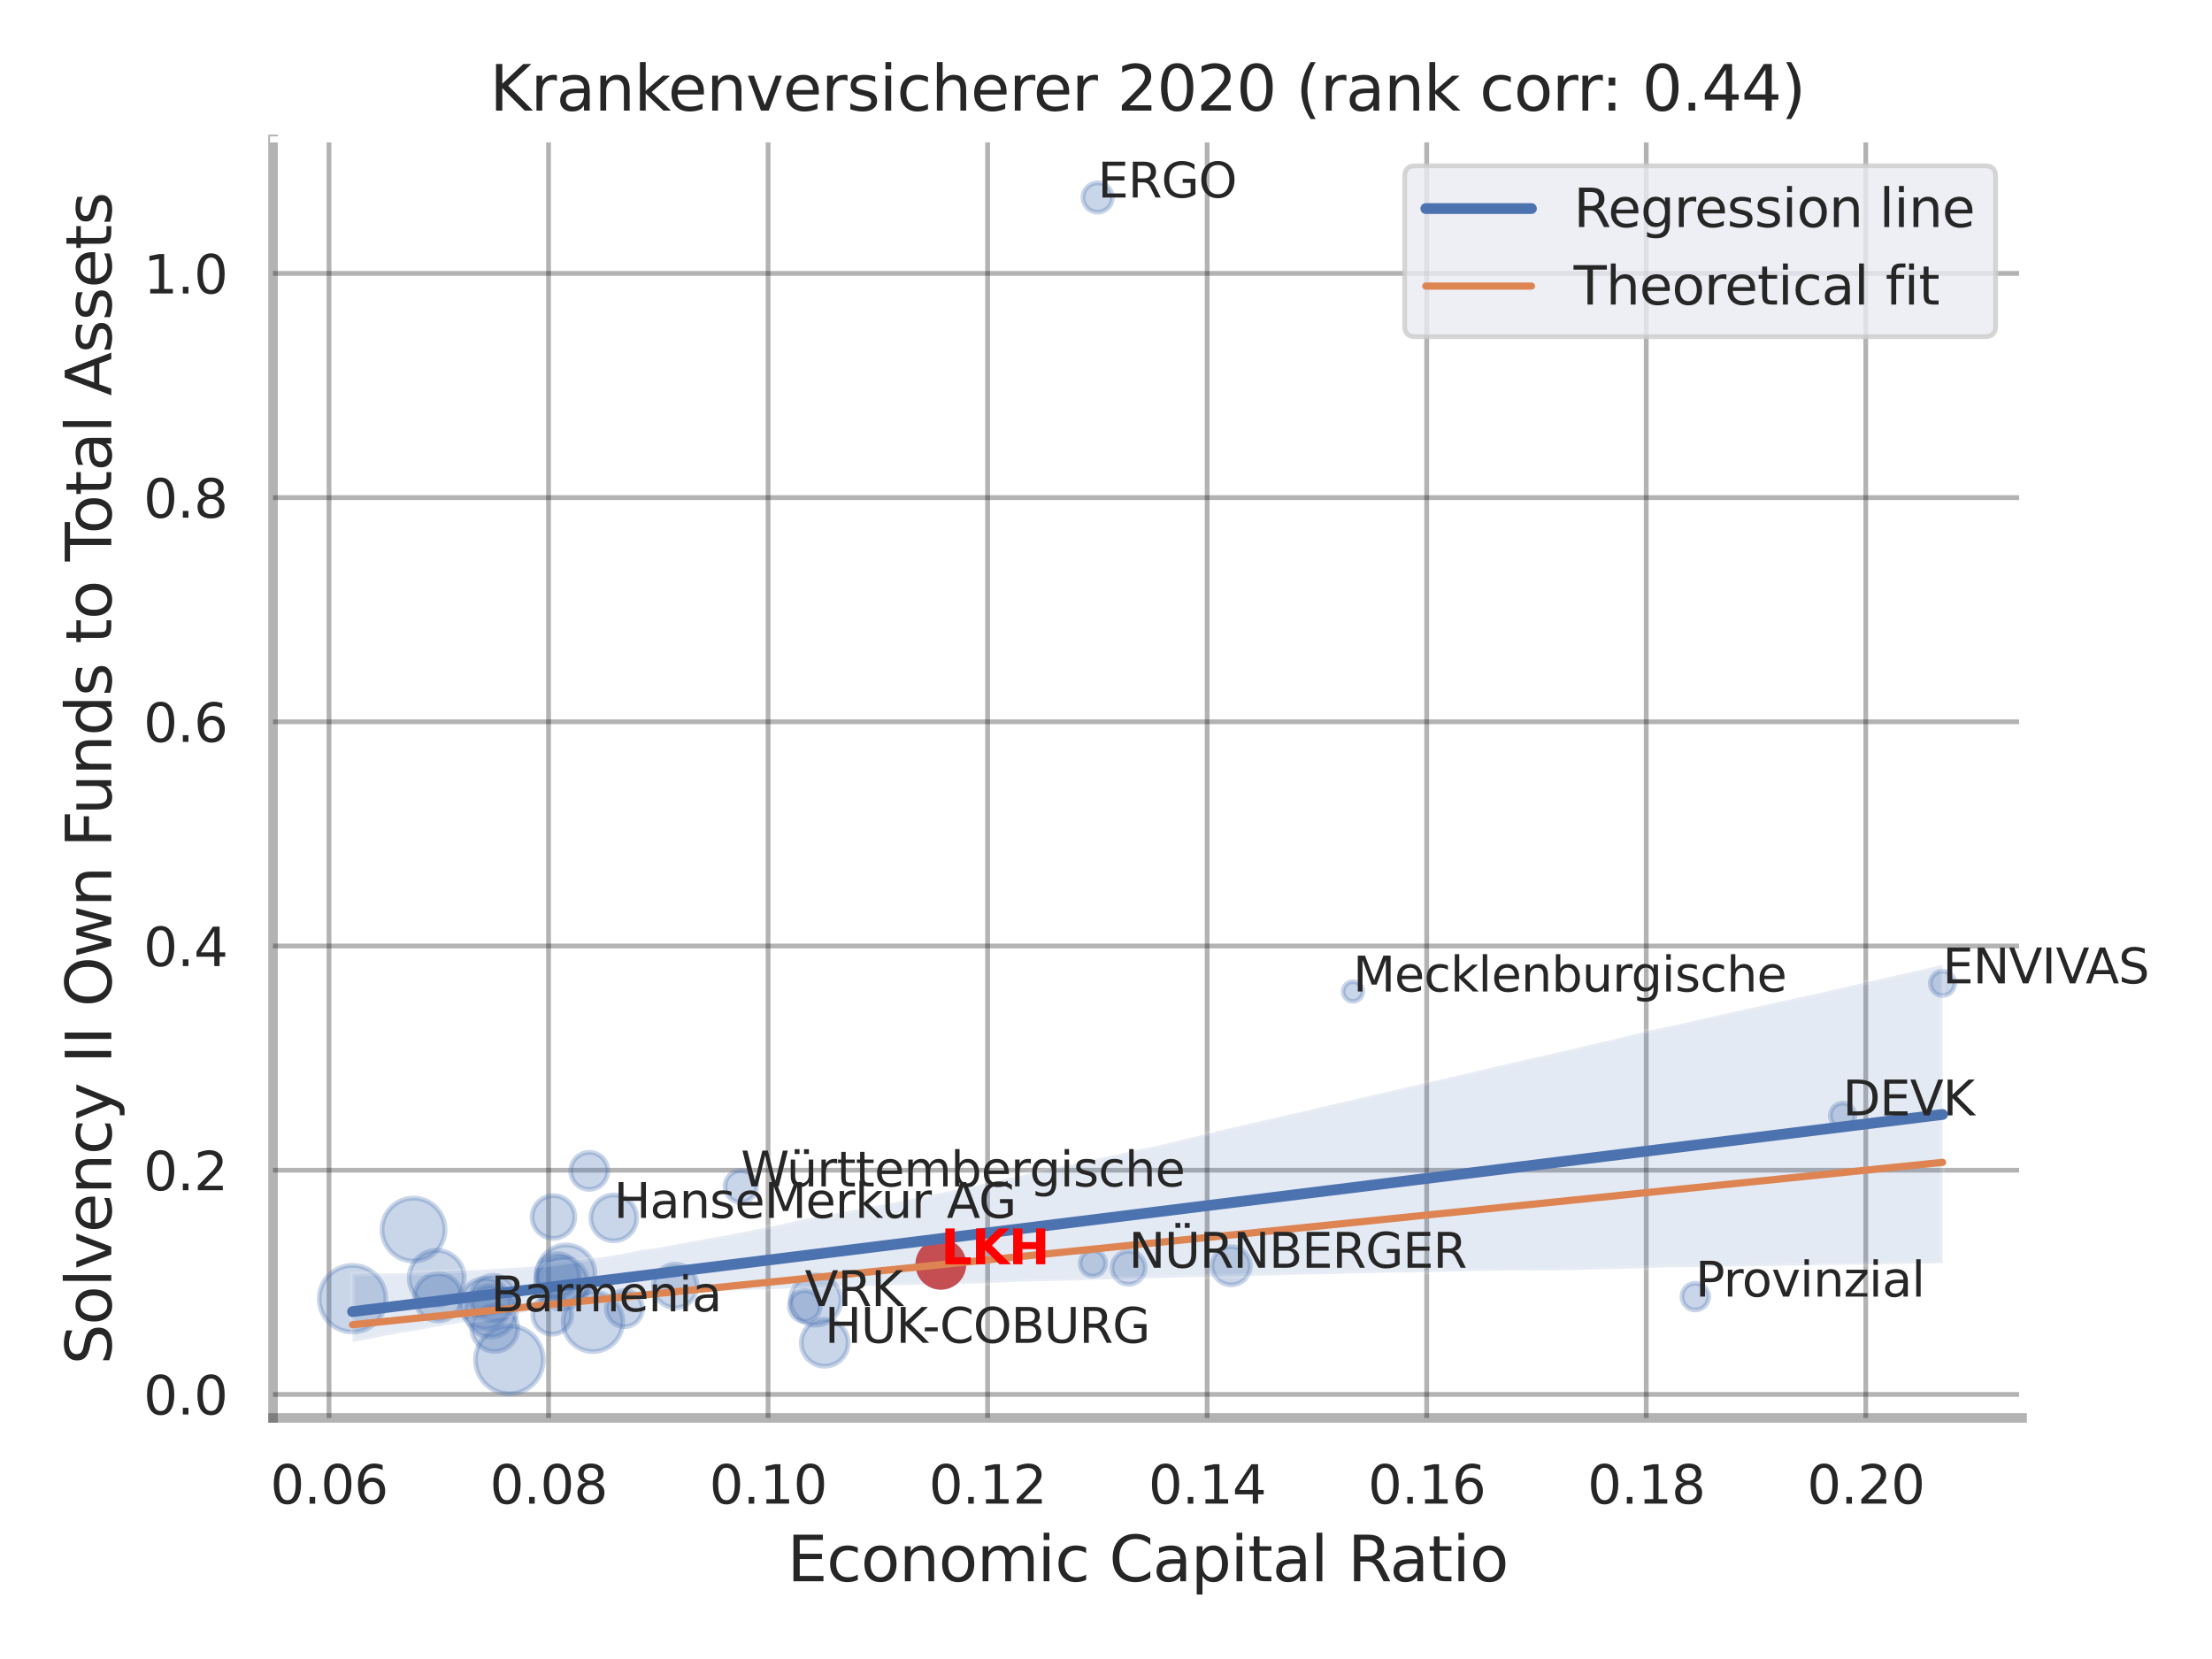 <?xml version="1.0" encoding="utf-8" standalone="no"?>
<!DOCTYPE svg PUBLIC "-//W3C//DTD SVG 1.1//EN"
  "http://www.w3.org/Graphics/SVG/1.1/DTD/svg11.dtd">
<svg xmlns:xlink="http://www.w3.org/1999/xlink" width="460.8pt" height="345.6pt" viewBox="0 0 460.8 345.6" xmlns="http://www.w3.org/2000/svg" version="1.1">
 <defs>
  <style type="text/css">*{stroke-linejoin: round; stroke-linecap: butt}</style>
 </defs>
 <g id="figure_1">
  <g id="patch_1">
   <path d="M 0 345.6 
L 460.8 345.6 
L 460.8 0 
L 0 0 
z
" style="fill: #ffffff"/>
  </g>
  <g id="axes_1">
   <g id="patch_2">
    <path d="M 56.88 295.38 
L 421.233 295.38 
L 421.233 29.04 
L 56.88 29.04 
z
" style="fill: #ffffff"/>
   </g>
   <g id="matplotlib.axis_1">
    <g id="xtick_1">
     <g id="line2d_1">
      <path d="M 68.538 295.38 
L 68.538 29.04 
" clip-path="url(#pd3f216df41)" style="fill: none; stroke: #000000; stroke-opacity: 0.3; stroke-linecap: round"/>
     </g>
     <g id="text_1">
      <!-- 0.06 -->
      <g style="fill: #262626" transform="translate(56.292 313.238) scale(0.11 -0.11)">
       <defs>
        <path id="DejaVuSans-30" d="M 2034 4250 
Q 1547 4250 1301 3770 
Q 1056 3291 1056 2328 
Q 1056 1369 1301 889 
Q 1547 409 2034 409 
Q 2525 409 2770 889 
Q 3016 1369 3016 2328 
Q 3016 3291 2770 3770 
Q 2525 4250 2034 4250 
z
M 2034 4750 
Q 2819 4750 3233 4129 
Q 3647 3509 3647 2328 
Q 3647 1150 3233 529 
Q 2819 -91 2034 -91 
Q 1250 -91 836 529 
Q 422 1150 422 2328 
Q 422 3509 836 4129 
Q 1250 4750 2034 4750 
z
" transform="scale(0.016)"/>
        <path id="DejaVuSans-2e" d="M 684 794 
L 1344 794 
L 1344 0 
L 684 0 
L 684 794 
z
" transform="scale(0.016)"/>
        <path id="DejaVuSans-36" d="M 2113 2584 
Q 1688 2584 1439 2293 
Q 1191 2003 1191 1497 
Q 1191 994 1439 701 
Q 1688 409 2113 409 
Q 2538 409 2786 701 
Q 3034 994 3034 1497 
Q 3034 2003 2786 2293 
Q 2538 2584 2113 2584 
z
M 3366 4563 
L 3366 3988 
Q 3128 4100 2886 4159 
Q 2644 4219 2406 4219 
Q 1781 4219 1451 3797 
Q 1122 3375 1075 2522 
Q 1259 2794 1537 2939 
Q 1816 3084 2150 3084 
Q 2853 3084 3261 2657 
Q 3669 2231 3669 1497 
Q 3669 778 3244 343 
Q 2819 -91 2113 -91 
Q 1303 -91 875 529 
Q 447 1150 447 2328 
Q 447 3434 972 4092 
Q 1497 4750 2381 4750 
Q 2619 4750 2861 4703 
Q 3103 4656 3366 4563 
z
" transform="scale(0.016)"/>
       </defs>
       <use xlink:href="#DejaVuSans-30"/>
       <use xlink:href="#DejaVuSans-2e" x="63.623"/>
       <use xlink:href="#DejaVuSans-30" x="95.41"/>
       <use xlink:href="#DejaVuSans-36" x="159.033"/>
      </g>
     </g>
    </g>
    <g id="xtick_2">
     <g id="line2d_2">
      <path d="M 114.272 295.38 
L 114.272 29.04 
" clip-path="url(#pd3f216df41)" style="fill: none; stroke: #000000; stroke-opacity: 0.3; stroke-linecap: round"/>
     </g>
     <g id="text_2">
      <!-- 0.08 -->
      <g style="fill: #262626" transform="translate(102.026 313.238) scale(0.11 -0.11)">
       <defs>
        <path id="DejaVuSans-38" d="M 2034 2216 
Q 1584 2216 1326 1975 
Q 1069 1734 1069 1313 
Q 1069 891 1326 650 
Q 1584 409 2034 409 
Q 2484 409 2743 651 
Q 3003 894 3003 1313 
Q 3003 1734 2745 1975 
Q 2488 2216 2034 2216 
z
M 1403 2484 
Q 997 2584 770 2862 
Q 544 3141 544 3541 
Q 544 4100 942 4425 
Q 1341 4750 2034 4750 
Q 2731 4750 3128 4425 
Q 3525 4100 3525 3541 
Q 3525 3141 3298 2862 
Q 3072 2584 2669 2484 
Q 3125 2378 3379 2068 
Q 3634 1759 3634 1313 
Q 3634 634 3220 271 
Q 2806 -91 2034 -91 
Q 1263 -91 848 271 
Q 434 634 434 1313 
Q 434 1759 690 2068 
Q 947 2378 1403 2484 
z
M 1172 3481 
Q 1172 3119 1398 2916 
Q 1625 2713 2034 2713 
Q 2441 2713 2670 2916 
Q 2900 3119 2900 3481 
Q 2900 3844 2670 4047 
Q 2441 4250 2034 4250 
Q 1625 4250 1398 4047 
Q 1172 3844 1172 3481 
z
" transform="scale(0.016)"/>
       </defs>
       <use xlink:href="#DejaVuSans-30"/>
       <use xlink:href="#DejaVuSans-2e" x="63.623"/>
       <use xlink:href="#DejaVuSans-30" x="95.41"/>
       <use xlink:href="#DejaVuSans-38" x="159.033"/>
      </g>
     </g>
    </g>
    <g id="xtick_3">
     <g id="line2d_3">
      <path d="M 160.006 295.38 
L 160.006 29.04 
" clip-path="url(#pd3f216df41)" style="fill: none; stroke: #000000; stroke-opacity: 0.3; stroke-linecap: round"/>
     </g>
     <g id="text_3">
      <!-- 0.10 -->
      <g style="fill: #262626" transform="translate(147.759 313.238) scale(0.11 -0.11)">
       <defs>
        <path id="DejaVuSans-31" d="M 794 531 
L 1825 531 
L 1825 4091 
L 703 3866 
L 703 4441 
L 1819 4666 
L 2450 4666 
L 2450 531 
L 3481 531 
L 3481 0 
L 794 0 
L 794 531 
z
" transform="scale(0.016)"/>
       </defs>
       <use xlink:href="#DejaVuSans-30"/>
       <use xlink:href="#DejaVuSans-2e" x="63.623"/>
       <use xlink:href="#DejaVuSans-31" x="95.41"/>
       <use xlink:href="#DejaVuSans-30" x="159.033"/>
      </g>
     </g>
    </g>
    <g id="xtick_4">
     <g id="line2d_4">
      <path d="M 205.739 295.38 
L 205.739 29.04 
" clip-path="url(#pd3f216df41)" style="fill: none; stroke: #000000; stroke-opacity: 0.3; stroke-linecap: round"/>
     </g>
     <g id="text_4">
      <!-- 0.12 -->
      <g style="fill: #262626" transform="translate(193.493 313.238) scale(0.11 -0.11)">
       <defs>
        <path id="DejaVuSans-32" d="M 1228 531 
L 3431 531 
L 3431 0 
L 469 0 
L 469 531 
Q 828 903 1448 1529 
Q 2069 2156 2228 2338 
Q 2531 2678 2651 2914 
Q 2772 3150 2772 3378 
Q 2772 3750 2511 3984 
Q 2250 4219 1831 4219 
Q 1534 4219 1204 4116 
Q 875 4013 500 3803 
L 500 4441 
Q 881 4594 1212 4672 
Q 1544 4750 1819 4750 
Q 2544 4750 2975 4387 
Q 3406 4025 3406 3419 
Q 3406 3131 3298 2873 
Q 3191 2616 2906 2266 
Q 2828 2175 2409 1742 
Q 1991 1309 1228 531 
z
" transform="scale(0.016)"/>
       </defs>
       <use xlink:href="#DejaVuSans-30"/>
       <use xlink:href="#DejaVuSans-2e" x="63.623"/>
       <use xlink:href="#DejaVuSans-31" x="95.41"/>
       <use xlink:href="#DejaVuSans-32" x="159.033"/>
      </g>
     </g>
    </g>
    <g id="xtick_5">
     <g id="line2d_5">
      <path d="M 251.473 295.38 
L 251.473 29.04 
" clip-path="url(#pd3f216df41)" style="fill: none; stroke: #000000; stroke-opacity: 0.3; stroke-linecap: round"/>
     </g>
     <g id="text_5">
      <!-- 0.14 -->
      <g style="fill: #262626" transform="translate(239.227 313.238) scale(0.11 -0.11)">
       <defs>
        <path id="DejaVuSans-34" d="M 2419 4116 
L 825 1625 
L 2419 1625 
L 2419 4116 
z
M 2253 4666 
L 3047 4666 
L 3047 1625 
L 3713 1625 
L 3713 1100 
L 3047 1100 
L 3047 0 
L 2419 0 
L 2419 1100 
L 313 1100 
L 313 1709 
L 2253 4666 
z
" transform="scale(0.016)"/>
       </defs>
       <use xlink:href="#DejaVuSans-30"/>
       <use xlink:href="#DejaVuSans-2e" x="63.623"/>
       <use xlink:href="#DejaVuSans-31" x="95.41"/>
       <use xlink:href="#DejaVuSans-34" x="159.033"/>
      </g>
     </g>
    </g>
    <g id="xtick_6">
     <g id="line2d_6">
      <path d="M 297.207 295.38 
L 297.207 29.04 
" clip-path="url(#pd3f216df41)" style="fill: none; stroke: #000000; stroke-opacity: 0.3; stroke-linecap: round"/>
     </g>
     <g id="text_6">
      <!-- 0.16 -->
      <g style="fill: #262626" transform="translate(284.961 313.238) scale(0.11 -0.11)">
       <use xlink:href="#DejaVuSans-30"/>
       <use xlink:href="#DejaVuSans-2e" x="63.623"/>
       <use xlink:href="#DejaVuSans-31" x="95.41"/>
       <use xlink:href="#DejaVuSans-36" x="159.033"/>
      </g>
     </g>
    </g>
    <g id="xtick_7">
     <g id="line2d_7">
      <path d="M 342.941 295.38 
L 342.941 29.04 
" clip-path="url(#pd3f216df41)" style="fill: none; stroke: #000000; stroke-opacity: 0.3; stroke-linecap: round"/>
     </g>
     <g id="text_7">
      <!-- 0.18 -->
      <g style="fill: #262626" transform="translate(330.695 313.238) scale(0.11 -0.11)">
       <use xlink:href="#DejaVuSans-30"/>
       <use xlink:href="#DejaVuSans-2e" x="63.623"/>
       <use xlink:href="#DejaVuSans-31" x="95.41"/>
       <use xlink:href="#DejaVuSans-38" x="159.033"/>
      </g>
     </g>
    </g>
    <g id="xtick_8">
     <g id="line2d_8">
      <path d="M 388.675 295.38 
L 388.675 29.04 
" clip-path="url(#pd3f216df41)" style="fill: none; stroke: #000000; stroke-opacity: 0.3; stroke-linecap: round"/>
     </g>
     <g id="text_8">
      <!-- 0.20 -->
      <g style="fill: #262626" transform="translate(376.429 313.238) scale(0.11 -0.11)">
       <use xlink:href="#DejaVuSans-30"/>
       <use xlink:href="#DejaVuSans-2e" x="63.623"/>
       <use xlink:href="#DejaVuSans-32" x="95.41"/>
       <use xlink:href="#DejaVuSans-30" x="159.033"/>
      </g>
     </g>
    </g>
    <g id="text_9">
     <!-- Economic Capital Ratio -->
     <g style="fill: #262626" transform="translate(163.982 329.404) scale(0.13 -0.13)">
      <defs>
       <path id="DejaVuSans-45" d="M 628 4666 
L 3578 4666 
L 3578 4134 
L 1259 4134 
L 1259 2753 
L 3481 2753 
L 3481 2222 
L 1259 2222 
L 1259 531 
L 3634 531 
L 3634 0 
L 628 0 
L 628 4666 
z
" transform="scale(0.016)"/>
       <path id="DejaVuSans-63" d="M 3122 3366 
L 3122 2828 
Q 2878 2963 2633 3030 
Q 2388 3097 2138 3097 
Q 1578 3097 1268 2742 
Q 959 2388 959 1747 
Q 959 1106 1268 751 
Q 1578 397 2138 397 
Q 2388 397 2633 464 
Q 2878 531 3122 666 
L 3122 134 
Q 2881 22 2623 -34 
Q 2366 -91 2075 -91 
Q 1284 -91 818 406 
Q 353 903 353 1747 
Q 353 2603 823 3093 
Q 1294 3584 2113 3584 
Q 2378 3584 2631 3529 
Q 2884 3475 3122 3366 
z
" transform="scale(0.016)"/>
       <path id="DejaVuSans-6f" d="M 1959 3097 
Q 1497 3097 1228 2736 
Q 959 2375 959 1747 
Q 959 1119 1226 758 
Q 1494 397 1959 397 
Q 2419 397 2687 759 
Q 2956 1122 2956 1747 
Q 2956 2369 2687 2733 
Q 2419 3097 1959 3097 
z
M 1959 3584 
Q 2709 3584 3137 3096 
Q 3566 2609 3566 1747 
Q 3566 888 3137 398 
Q 2709 -91 1959 -91 
Q 1206 -91 779 398 
Q 353 888 353 1747 
Q 353 2609 779 3096 
Q 1206 3584 1959 3584 
z
" transform="scale(0.016)"/>
       <path id="DejaVuSans-6e" d="M 3513 2113 
L 3513 0 
L 2938 0 
L 2938 2094 
Q 2938 2591 2744 2837 
Q 2550 3084 2163 3084 
Q 1697 3084 1428 2787 
Q 1159 2491 1159 1978 
L 1159 0 
L 581 0 
L 581 3500 
L 1159 3500 
L 1159 2956 
Q 1366 3272 1645 3428 
Q 1925 3584 2291 3584 
Q 2894 3584 3203 3211 
Q 3513 2838 3513 2113 
z
" transform="scale(0.016)"/>
       <path id="DejaVuSans-6d" d="M 3328 2828 
Q 3544 3216 3844 3400 
Q 4144 3584 4550 3584 
Q 5097 3584 5394 3201 
Q 5691 2819 5691 2113 
L 5691 0 
L 5113 0 
L 5113 2094 
Q 5113 2597 4934 2840 
Q 4756 3084 4391 3084 
Q 3944 3084 3684 2787 
Q 3425 2491 3425 1978 
L 3425 0 
L 2847 0 
L 2847 2094 
Q 2847 2600 2669 2842 
Q 2491 3084 2119 3084 
Q 1678 3084 1418 2786 
Q 1159 2488 1159 1978 
L 1159 0 
L 581 0 
L 581 3500 
L 1159 3500 
L 1159 2956 
Q 1356 3278 1631 3431 
Q 1906 3584 2284 3584 
Q 2666 3584 2933 3390 
Q 3200 3197 3328 2828 
z
" transform="scale(0.016)"/>
       <path id="DejaVuSans-69" d="M 603 3500 
L 1178 3500 
L 1178 0 
L 603 0 
L 603 3500 
z
M 603 4863 
L 1178 4863 
L 1178 4134 
L 603 4134 
L 603 4863 
z
" transform="scale(0.016)"/>
       <path id="DejaVuSans-20" transform="scale(0.016)"/>
       <path id="DejaVuSans-43" d="M 4122 4306 
L 4122 3641 
Q 3803 3938 3442 4084 
Q 3081 4231 2675 4231 
Q 1875 4231 1450 3742 
Q 1025 3253 1025 2328 
Q 1025 1406 1450 917 
Q 1875 428 2675 428 
Q 3081 428 3442 575 
Q 3803 722 4122 1019 
L 4122 359 
Q 3791 134 3420 21 
Q 3050 -91 2638 -91 
Q 1578 -91 968 557 
Q 359 1206 359 2328 
Q 359 3453 968 4101 
Q 1578 4750 2638 4750 
Q 3056 4750 3426 4639 
Q 3797 4528 4122 4306 
z
" transform="scale(0.016)"/>
       <path id="DejaVuSans-61" d="M 2194 1759 
Q 1497 1759 1228 1600 
Q 959 1441 959 1056 
Q 959 750 1161 570 
Q 1363 391 1709 391 
Q 2188 391 2477 730 
Q 2766 1069 2766 1631 
L 2766 1759 
L 2194 1759 
z
M 3341 1997 
L 3341 0 
L 2766 0 
L 2766 531 
Q 2569 213 2275 61 
Q 1981 -91 1556 -91 
Q 1019 -91 701 211 
Q 384 513 384 1019 
Q 384 1609 779 1909 
Q 1175 2209 1959 2209 
L 2766 2209 
L 2766 2266 
Q 2766 2663 2505 2880 
Q 2244 3097 1772 3097 
Q 1472 3097 1187 3025 
Q 903 2953 641 2809 
L 641 3341 
Q 956 3463 1253 3523 
Q 1550 3584 1831 3584 
Q 2591 3584 2966 3190 
Q 3341 2797 3341 1997 
z
" transform="scale(0.016)"/>
       <path id="DejaVuSans-70" d="M 1159 525 
L 1159 -1331 
L 581 -1331 
L 581 3500 
L 1159 3500 
L 1159 2969 
Q 1341 3281 1617 3432 
Q 1894 3584 2278 3584 
Q 2916 3584 3314 3078 
Q 3713 2572 3713 1747 
Q 3713 922 3314 415 
Q 2916 -91 2278 -91 
Q 1894 -91 1617 61 
Q 1341 213 1159 525 
z
M 3116 1747 
Q 3116 2381 2855 2742 
Q 2594 3103 2138 3103 
Q 1681 3103 1420 2742 
Q 1159 2381 1159 1747 
Q 1159 1113 1420 752 
Q 1681 391 2138 391 
Q 2594 391 2855 752 
Q 3116 1113 3116 1747 
z
" transform="scale(0.016)"/>
       <path id="DejaVuSans-74" d="M 1172 4494 
L 1172 3500 
L 2356 3500 
L 2356 3053 
L 1172 3053 
L 1172 1153 
Q 1172 725 1289 603 
Q 1406 481 1766 481 
L 2356 481 
L 2356 0 
L 1766 0 
Q 1100 0 847 248 
Q 594 497 594 1153 
L 594 3053 
L 172 3053 
L 172 3500 
L 594 3500 
L 594 4494 
L 1172 4494 
z
" transform="scale(0.016)"/>
       <path id="DejaVuSans-6c" d="M 603 4863 
L 1178 4863 
L 1178 0 
L 603 0 
L 603 4863 
z
" transform="scale(0.016)"/>
       <path id="DejaVuSans-52" d="M 2841 2188 
Q 3044 2119 3236 1894 
Q 3428 1669 3622 1275 
L 4263 0 
L 3584 0 
L 2988 1197 
Q 2756 1666 2539 1819 
Q 2322 1972 1947 1972 
L 1259 1972 
L 1259 0 
L 628 0 
L 628 4666 
L 2053 4666 
Q 2853 4666 3247 4331 
Q 3641 3997 3641 3322 
Q 3641 2881 3436 2590 
Q 3231 2300 2841 2188 
z
M 1259 4147 
L 1259 2491 
L 2053 2491 
Q 2509 2491 2742 2702 
Q 2975 2913 2975 3322 
Q 2975 3731 2742 3939 
Q 2509 4147 2053 4147 
L 1259 4147 
z
" transform="scale(0.016)"/>
      </defs>
      <use xlink:href="#DejaVuSans-45"/>
      <use xlink:href="#DejaVuSans-63" x="63.184"/>
      <use xlink:href="#DejaVuSans-6f" x="118.164"/>
      <use xlink:href="#DejaVuSans-6e" x="179.346"/>
      <use xlink:href="#DejaVuSans-6f" x="242.725"/>
      <use xlink:href="#DejaVuSans-6d" x="303.906"/>
      <use xlink:href="#DejaVuSans-69" x="401.318"/>
      <use xlink:href="#DejaVuSans-63" x="429.102"/>
      <use xlink:href="#DejaVuSans-20" x="484.082"/>
      <use xlink:href="#DejaVuSans-43" x="515.869"/>
      <use xlink:href="#DejaVuSans-61" x="585.693"/>
      <use xlink:href="#DejaVuSans-70" x="646.973"/>
      <use xlink:href="#DejaVuSans-69" x="710.449"/>
      <use xlink:href="#DejaVuSans-74" x="738.232"/>
      <use xlink:href="#DejaVuSans-61" x="777.441"/>
      <use xlink:href="#DejaVuSans-6c" x="838.721"/>
      <use xlink:href="#DejaVuSans-20" x="866.504"/>
      <use xlink:href="#DejaVuSans-52" x="898.291"/>
      <use xlink:href="#DejaVuSans-61" x="965.523"/>
      <use xlink:href="#DejaVuSans-74" x="1026.803"/>
      <use xlink:href="#DejaVuSans-69" x="1066.012"/>
      <use xlink:href="#DejaVuSans-6f" x="1093.795"/>
     </g>
    </g>
   </g>
   <g id="matplotlib.axis_2">
    <g id="ytick_1">
     <g id="line2d_9">
      <path d="M 56.88 290.478 
L 421.233 290.478 
" clip-path="url(#pd3f216df41)" style="fill: none; stroke: #000000; stroke-opacity: 0.3; stroke-linecap: round"/>
     </g>
     <g id="text_10">
      <!-- 0.0 -->
      <g style="fill: #262626" transform="translate(29.887 294.657) scale(0.11 -0.11)">
       <use xlink:href="#DejaVuSans-30"/>
       <use xlink:href="#DejaVuSans-2e" x="63.623"/>
       <use xlink:href="#DejaVuSans-30" x="95.41"/>
      </g>
     </g>
    </g>
    <g id="ytick_2">
     <g id="line2d_10">
      <path d="M 56.88 243.774 
L 421.233 243.774 
" clip-path="url(#pd3f216df41)" style="fill: none; stroke: #000000; stroke-opacity: 0.3; stroke-linecap: round"/>
     </g>
     <g id="text_11">
      <!-- 0.2 -->
      <g style="fill: #262626" transform="translate(29.887 247.953) scale(0.11 -0.11)">
       <use xlink:href="#DejaVuSans-30"/>
       <use xlink:href="#DejaVuSans-2e" x="63.623"/>
       <use xlink:href="#DejaVuSans-32" x="95.41"/>
      </g>
     </g>
    </g>
    <g id="ytick_3">
     <g id="line2d_11">
      <path d="M 56.88 197.069 
L 421.233 197.069 
" clip-path="url(#pd3f216df41)" style="fill: none; stroke: #000000; stroke-opacity: 0.3; stroke-linecap: round"/>
     </g>
     <g id="text_12">
      <!-- 0.4 -->
      <g style="fill: #262626" transform="translate(29.887 201.248) scale(0.11 -0.11)">
       <use xlink:href="#DejaVuSans-30"/>
       <use xlink:href="#DejaVuSans-2e" x="63.623"/>
       <use xlink:href="#DejaVuSans-34" x="95.41"/>
      </g>
     </g>
    </g>
    <g id="ytick_4">
     <g id="line2d_12">
      <path d="M 56.88 150.364 
L 421.233 150.364 
" clip-path="url(#pd3f216df41)" style="fill: none; stroke: #000000; stroke-opacity: 0.3; stroke-linecap: round"/>
     </g>
     <g id="text_13">
      <!-- 0.6 -->
      <g style="fill: #262626" transform="translate(29.887 154.543) scale(0.11 -0.11)">
       <use xlink:href="#DejaVuSans-30"/>
       <use xlink:href="#DejaVuSans-2e" x="63.623"/>
       <use xlink:href="#DejaVuSans-36" x="95.41"/>
      </g>
     </g>
    </g>
    <g id="ytick_5">
     <g id="line2d_13">
      <path d="M 56.88 103.66 
L 421.233 103.66 
" clip-path="url(#pd3f216df41)" style="fill: none; stroke: #000000; stroke-opacity: 0.3; stroke-linecap: round"/>
     </g>
     <g id="text_14">
      <!-- 0.8 -->
      <g style="fill: #262626" transform="translate(29.887 107.839) scale(0.11 -0.11)">
       <use xlink:href="#DejaVuSans-30"/>
       <use xlink:href="#DejaVuSans-2e" x="63.623"/>
       <use xlink:href="#DejaVuSans-38" x="95.41"/>
      </g>
     </g>
    </g>
    <g id="ytick_6">
     <g id="line2d_14">
      <path d="M 56.88 56.955 
L 421.233 56.955 
" clip-path="url(#pd3f216df41)" style="fill: none; stroke: #000000; stroke-opacity: 0.3; stroke-linecap: round"/>
     </g>
     <g id="text_15">
      <!-- 1.0 -->
      <g style="fill: #262626" transform="translate(29.887 61.134) scale(0.11 -0.11)">
       <use xlink:href="#DejaVuSans-31"/>
       <use xlink:href="#DejaVuSans-2e" x="63.623"/>
       <use xlink:href="#DejaVuSans-30" x="95.41"/>
      </g>
     </g>
    </g>
    <g id="text_16">
     <!-- Solvency II Own Funds to Total Assets -->
     <g style="fill: #262626" transform="translate(23.183 284.278) rotate(-90) scale(0.13 -0.13)">
      <defs>
       <path id="DejaVuSans-53" d="M 3425 4513 
L 3425 3897 
Q 3066 4069 2747 4153 
Q 2428 4238 2131 4238 
Q 1616 4238 1336 4038 
Q 1056 3838 1056 3469 
Q 1056 3159 1242 3001 
Q 1428 2844 1947 2747 
L 2328 2669 
Q 3034 2534 3370 2195 
Q 3706 1856 3706 1288 
Q 3706 609 3251 259 
Q 2797 -91 1919 -91 
Q 1588 -91 1214 -16 
Q 841 59 441 206 
L 441 856 
Q 825 641 1194 531 
Q 1563 422 1919 422 
Q 2459 422 2753 634 
Q 3047 847 3047 1241 
Q 3047 1584 2836 1778 
Q 2625 1972 2144 2069 
L 1759 2144 
Q 1053 2284 737 2584 
Q 422 2884 422 3419 
Q 422 4038 858 4394 
Q 1294 4750 2059 4750 
Q 2388 4750 2728 4690 
Q 3069 4631 3425 4513 
z
" transform="scale(0.016)"/>
       <path id="DejaVuSans-76" d="M 191 3500 
L 800 3500 
L 1894 563 
L 2988 3500 
L 3597 3500 
L 2284 0 
L 1503 0 
L 191 3500 
z
" transform="scale(0.016)"/>
       <path id="DejaVuSans-65" d="M 3597 1894 
L 3597 1613 
L 953 1613 
Q 991 1019 1311 708 
Q 1631 397 2203 397 
Q 2534 397 2845 478 
Q 3156 559 3463 722 
L 3463 178 
Q 3153 47 2828 -22 
Q 2503 -91 2169 -91 
Q 1331 -91 842 396 
Q 353 884 353 1716 
Q 353 2575 817 3079 
Q 1281 3584 2069 3584 
Q 2775 3584 3186 3129 
Q 3597 2675 3597 1894 
z
M 3022 2063 
Q 3016 2534 2758 2815 
Q 2500 3097 2075 3097 
Q 1594 3097 1305 2825 
Q 1016 2553 972 2059 
L 3022 2063 
z
" transform="scale(0.016)"/>
       <path id="DejaVuSans-79" d="M 2059 -325 
Q 1816 -950 1584 -1140 
Q 1353 -1331 966 -1331 
L 506 -1331 
L 506 -850 
L 844 -850 
Q 1081 -850 1212 -737 
Q 1344 -625 1503 -206 
L 1606 56 
L 191 3500 
L 800 3500 
L 1894 763 
L 2988 3500 
L 3597 3500 
L 2059 -325 
z
" transform="scale(0.016)"/>
       <path id="DejaVuSans-49" d="M 628 4666 
L 1259 4666 
L 1259 0 
L 628 0 
L 628 4666 
z
" transform="scale(0.016)"/>
       <path id="DejaVuSans-4f" d="M 2522 4238 
Q 1834 4238 1429 3725 
Q 1025 3213 1025 2328 
Q 1025 1447 1429 934 
Q 1834 422 2522 422 
Q 3209 422 3611 934 
Q 4013 1447 4013 2328 
Q 4013 3213 3611 3725 
Q 3209 4238 2522 4238 
z
M 2522 4750 
Q 3503 4750 4090 4092 
Q 4678 3434 4678 2328 
Q 4678 1225 4090 567 
Q 3503 -91 2522 -91 
Q 1538 -91 948 565 
Q 359 1222 359 2328 
Q 359 3434 948 4092 
Q 1538 4750 2522 4750 
z
" transform="scale(0.016)"/>
       <path id="DejaVuSans-77" d="M 269 3500 
L 844 3500 
L 1563 769 
L 2278 3500 
L 2956 3500 
L 3675 769 
L 4391 3500 
L 4966 3500 
L 4050 0 
L 3372 0 
L 2619 2869 
L 1863 0 
L 1184 0 
L 269 3500 
z
" transform="scale(0.016)"/>
       <path id="DejaVuSans-46" d="M 628 4666 
L 3309 4666 
L 3309 4134 
L 1259 4134 
L 1259 2759 
L 3109 2759 
L 3109 2228 
L 1259 2228 
L 1259 0 
L 628 0 
L 628 4666 
z
" transform="scale(0.016)"/>
       <path id="DejaVuSans-75" d="M 544 1381 
L 544 3500 
L 1119 3500 
L 1119 1403 
Q 1119 906 1312 657 
Q 1506 409 1894 409 
Q 2359 409 2629 706 
Q 2900 1003 2900 1516 
L 2900 3500 
L 3475 3500 
L 3475 0 
L 2900 0 
L 2900 538 
Q 2691 219 2414 64 
Q 2138 -91 1772 -91 
Q 1169 -91 856 284 
Q 544 659 544 1381 
z
M 1991 3584 
L 1991 3584 
z
" transform="scale(0.016)"/>
       <path id="DejaVuSans-64" d="M 2906 2969 
L 2906 4863 
L 3481 4863 
L 3481 0 
L 2906 0 
L 2906 525 
Q 2725 213 2448 61 
Q 2172 -91 1784 -91 
Q 1150 -91 751 415 
Q 353 922 353 1747 
Q 353 2572 751 3078 
Q 1150 3584 1784 3584 
Q 2172 3584 2448 3432 
Q 2725 3281 2906 2969 
z
M 947 1747 
Q 947 1113 1208 752 
Q 1469 391 1925 391 
Q 2381 391 2643 752 
Q 2906 1113 2906 1747 
Q 2906 2381 2643 2742 
Q 2381 3103 1925 3103 
Q 1469 3103 1208 2742 
Q 947 2381 947 1747 
z
" transform="scale(0.016)"/>
       <path id="DejaVuSans-73" d="M 2834 3397 
L 2834 2853 
Q 2591 2978 2328 3040 
Q 2066 3103 1784 3103 
Q 1356 3103 1142 2972 
Q 928 2841 928 2578 
Q 928 2378 1081 2264 
Q 1234 2150 1697 2047 
L 1894 2003 
Q 2506 1872 2764 1633 
Q 3022 1394 3022 966 
Q 3022 478 2636 193 
Q 2250 -91 1575 -91 
Q 1294 -91 989 -36 
Q 684 19 347 128 
L 347 722 
Q 666 556 975 473 
Q 1284 391 1588 391 
Q 1994 391 2212 530 
Q 2431 669 2431 922 
Q 2431 1156 2273 1281 
Q 2116 1406 1581 1522 
L 1381 1569 
Q 847 1681 609 1914 
Q 372 2147 372 2553 
Q 372 3047 722 3315 
Q 1072 3584 1716 3584 
Q 2034 3584 2315 3537 
Q 2597 3491 2834 3397 
z
" transform="scale(0.016)"/>
       <path id="DejaVuSans-54" d="M -19 4666 
L 3928 4666 
L 3928 4134 
L 2272 4134 
L 2272 0 
L 1638 0 
L 1638 4134 
L -19 4134 
L -19 4666 
z
" transform="scale(0.016)"/>
       <path id="DejaVuSans-41" d="M 2188 4044 
L 1331 1722 
L 3047 1722 
L 2188 4044 
z
M 1831 4666 
L 2547 4666 
L 4325 0 
L 3669 0 
L 3244 1197 
L 1141 1197 
L 716 0 
L 50 0 
L 1831 4666 
z
" transform="scale(0.016)"/>
      </defs>
      <use xlink:href="#DejaVuSans-53"/>
      <use xlink:href="#DejaVuSans-6f" x="63.477"/>
      <use xlink:href="#DejaVuSans-6c" x="124.658"/>
      <use xlink:href="#DejaVuSans-76" x="152.441"/>
      <use xlink:href="#DejaVuSans-65" x="211.621"/>
      <use xlink:href="#DejaVuSans-6e" x="273.145"/>
      <use xlink:href="#DejaVuSans-63" x="336.523"/>
      <use xlink:href="#DejaVuSans-79" x="391.504"/>
      <use xlink:href="#DejaVuSans-20" x="450.684"/>
      <use xlink:href="#DejaVuSans-49" x="482.471"/>
      <use xlink:href="#DejaVuSans-49" x="511.963"/>
      <use xlink:href="#DejaVuSans-20" x="541.455"/>
      <use xlink:href="#DejaVuSans-4f" x="573.242"/>
      <use xlink:href="#DejaVuSans-77" x="651.953"/>
      <use xlink:href="#DejaVuSans-6e" x="733.74"/>
      <use xlink:href="#DejaVuSans-20" x="797.119"/>
      <use xlink:href="#DejaVuSans-46" x="828.906"/>
      <use xlink:href="#DejaVuSans-75" x="880.926"/>
      <use xlink:href="#DejaVuSans-6e" x="944.305"/>
      <use xlink:href="#DejaVuSans-64" x="1007.684"/>
      <use xlink:href="#DejaVuSans-73" x="1071.16"/>
      <use xlink:href="#DejaVuSans-20" x="1123.26"/>
      <use xlink:href="#DejaVuSans-74" x="1155.047"/>
      <use xlink:href="#DejaVuSans-6f" x="1194.256"/>
      <use xlink:href="#DejaVuSans-20" x="1255.438"/>
      <use xlink:href="#DejaVuSans-54" x="1287.225"/>
      <use xlink:href="#DejaVuSans-6f" x="1331.309"/>
      <use xlink:href="#DejaVuSans-74" x="1392.49"/>
      <use xlink:href="#DejaVuSans-61" x="1431.699"/>
      <use xlink:href="#DejaVuSans-6c" x="1492.979"/>
      <use xlink:href="#DejaVuSans-20" x="1520.762"/>
      <use xlink:href="#DejaVuSans-41" x="1552.549"/>
      <use xlink:href="#DejaVuSans-73" x="1620.957"/>
      <use xlink:href="#DejaVuSans-73" x="1673.057"/>
      <use xlink:href="#DejaVuSans-65" x="1725.156"/>
      <use xlink:href="#DejaVuSans-74" x="1786.68"/>
      <use xlink:href="#DejaVuSans-73" x="1825.889"/>
     </g>
    </g>
   </g>
   <g id="PathCollection_1">
    <path d="M 117.002 272.713 
C 118.44 272.713 119.82 272.142 120.837 271.125 
C 121.854 270.108 122.425 268.729 122.425 267.29 
C 122.425 265.852 121.854 264.473 120.837 263.456 
C 119.82 262.439 118.44 261.867 117.002 261.867 
C 115.564 261.867 114.185 262.439 113.168 263.456 
C 112.151 264.473 111.579 265.852 111.579 267.29 
C 111.579 268.729 112.151 270.108 113.168 271.125 
C 114.185 272.142 115.564 272.713 117.002 272.713 
z
" clip-path="url(#pd3f216df41)" style="fill: #4c72b0; fill-opacity: 0.3; stroke: #4c72b0; stroke-opacity: 0.3"/>
    <path d="M 123.526 281.549 
C 125.176 281.549 126.758 280.894 127.925 279.727 
C 129.091 278.561 129.746 276.979 129.746 275.329 
C 129.746 273.68 129.091 272.097 127.925 270.931 
C 126.758 269.765 125.176 269.109 123.526 269.109 
C 121.877 269.109 120.295 269.765 119.128 270.931 
C 117.962 272.097 117.306 273.68 117.306 275.329 
C 117.306 276.979 117.962 278.561 119.128 279.727 
C 120.295 280.894 121.877 281.549 123.526 281.549 
z
" clip-path="url(#pd3f216df41)" style="fill: #4c72b0; fill-opacity: 0.3; stroke: #4c72b0; stroke-opacity: 0.3"/>
    <path d="M 90.967 271.944 
C 92.49 271.944 93.95 271.339 95.027 270.262 
C 96.104 269.185 96.709 267.725 96.709 266.202 
C 96.709 264.679 96.104 263.218 95.027 262.142 
C 93.95 261.065 92.49 260.46 90.967 260.46 
C 89.444 260.46 87.983 261.065 86.906 262.142 
C 85.83 263.218 85.225 264.679 85.225 266.202 
C 85.225 267.725 85.83 269.185 86.906 270.262 
C 87.983 271.339 89.444 271.944 90.967 271.944 
z
" clip-path="url(#pd3f216df41)" style="fill: #4c72b0; fill-opacity: 0.3; stroke: #4c72b0; stroke-opacity: 0.3"/>
    <path d="M 195.997 268.162 
C 197.267 268.162 198.486 267.657 199.384 266.759 
C 200.282 265.861 200.787 264.643 200.787 263.372 
C 200.787 262.102 200.282 260.884 199.384 259.986 
C 198.486 259.087 197.267 258.583 195.997 258.583 
C 194.727 258.583 193.509 259.087 192.61 259.986 
C 191.712 260.884 191.208 262.102 191.208 263.372 
C 191.208 264.643 191.712 265.861 192.61 266.759 
C 193.509 267.657 194.727 268.162 195.997 268.162 
z
" clip-path="url(#pd3f216df41)" style="fill: #4c72b0; fill-opacity: 0.3; stroke: #4c72b0; stroke-opacity: 0.3"/>
    <path d="M 106.115 290.345 
C 107.991 290.345 109.789 289.6 111.115 288.274 
C 112.441 286.948 113.187 285.149 113.187 283.274 
C 113.187 281.398 112.441 279.6 111.115 278.274 
C 109.789 276.948 107.991 276.203 106.115 276.203 
C 104.24 276.203 102.441 276.948 101.115 278.274 
C 99.789 279.6 99.044 281.398 99.044 283.274 
C 99.044 285.149 99.789 286.948 101.115 288.274 
C 102.441 289.6 104.24 290.345 106.115 290.345 
z
" clip-path="url(#pd3f216df41)" style="fill: #4c72b0; fill-opacity: 0.3; stroke: #4c72b0; stroke-opacity: 0.3"/>
    <path d="M 86.147 262.71 
C 87.887 262.71 89.556 262.018 90.787 260.788 
C 92.017 259.557 92.709 257.888 92.709 256.148 
C 92.709 254.408 92.017 252.739 90.787 251.508 
C 89.556 250.278 87.887 249.586 86.147 249.586 
C 84.407 249.586 82.738 250.278 81.507 251.508 
C 80.277 252.739 79.585 254.408 79.585 256.148 
C 79.585 257.888 80.277 259.557 81.507 260.788 
C 82.738 262.018 84.407 262.71 86.147 262.71 
z
" clip-path="url(#pd3f216df41)" style="fill: #4c72b0; fill-opacity: 0.3; stroke: #4c72b0; stroke-opacity: 0.3"/>
    <path d="M 115.291 257.962 
C 116.469 257.962 117.598 257.494 118.431 256.661 
C 119.264 255.828 119.732 254.698 119.732 253.52 
C 119.732 252.343 119.264 251.213 118.431 250.38 
C 117.598 249.547 116.469 249.079 115.291 249.079 
C 114.113 249.079 112.983 249.547 112.15 250.38 
C 111.317 251.213 110.849 252.343 110.849 253.52 
C 110.849 254.698 111.317 255.828 112.15 256.661 
C 112.983 257.494 114.113 257.962 115.291 257.962 
z
" clip-path="url(#pd3f216df41)" style="fill: #4c72b0; fill-opacity: 0.3; stroke: #4c72b0; stroke-opacity: 0.3"/>
    <path d="M 103.074 281.524 
C 104.342 281.524 105.558 281.021 106.455 280.124 
C 107.351 279.228 107.855 278.012 107.855 276.744 
C 107.855 275.476 107.351 274.26 106.455 273.364 
C 105.558 272.467 104.342 271.963 103.074 271.963 
C 101.807 271.963 100.591 272.467 99.694 273.364 
C 98.798 274.26 98.294 275.476 98.294 276.744 
C 98.294 278.012 98.798 279.228 99.694 280.124 
C 100.591 281.021 101.807 281.524 103.074 281.524 
z
" clip-path="url(#pd3f216df41)" style="fill: #4c72b0; fill-opacity: 0.3; stroke: #4c72b0; stroke-opacity: 0.3"/>
    <path d="M 101.067 276.833 
C 102.46 276.833 103.796 276.28 104.781 275.295 
C 105.765 274.311 106.319 272.975 106.319 271.582 
C 106.319 270.19 105.765 268.854 104.781 267.869 
C 103.796 266.884 102.46 266.331 101.067 266.331 
C 99.675 266.331 98.339 266.884 97.354 267.869 
C 96.37 268.854 95.816 270.19 95.816 271.582 
C 95.816 272.975 96.37 274.311 97.354 275.295 
C 98.339 276.28 99.675 276.833 101.067 276.833 
z
" clip-path="url(#pd3f216df41)" style="fill: #4c72b0; fill-opacity: 0.3; stroke: #4c72b0; stroke-opacity: 0.3"/>
    <path d="M 73.441 277.485 
C 75.282 277.485 77.047 276.754 78.348 275.453 
C 79.65 274.152 80.381 272.386 80.381 270.546 
C 80.381 268.706 79.65 266.94 78.348 265.639 
C 77.047 264.338 75.282 263.607 73.441 263.607 
C 71.601 263.607 69.836 264.338 68.535 265.639 
C 67.233 266.94 66.502 268.706 66.502 270.546 
C 66.502 272.386 67.233 274.152 68.535 275.453 
C 69.836 276.754 71.601 277.485 73.441 277.485 
z
" clip-path="url(#pd3f216df41)" style="fill: #4c72b0; fill-opacity: 0.3; stroke: #4c72b0; stroke-opacity: 0.3"/>
    <path d="M 140.666 272.429 
C 141.87 272.429 143.024 271.951 143.876 271.1 
C 144.727 270.249 145.205 269.094 145.205 267.891 
C 145.205 266.687 144.727 265.532 143.876 264.681 
C 143.024 263.83 141.87 263.352 140.666 263.352 
C 139.462 263.352 138.308 263.83 137.457 264.681 
C 136.606 265.532 136.127 266.687 136.127 267.891 
C 136.127 269.094 136.606 270.249 137.457 271.1 
C 138.308 271.951 139.462 272.429 140.666 272.429 
z
" clip-path="url(#pd3f216df41)" style="fill: #4c72b0; fill-opacity: 0.3; stroke: #4c72b0; stroke-opacity: 0.3"/>
    <path d="M 117.928 271.419 
C 119.528 271.419 121.064 270.784 122.195 269.652 
C 123.327 268.52 123.963 266.985 123.963 265.384 
C 123.963 263.784 123.327 262.249 122.195 261.117 
C 121.064 259.985 119.528 259.349 117.928 259.349 
C 116.327 259.349 114.792 259.985 113.66 261.117 
C 112.529 262.249 111.893 263.784 111.893 265.384 
C 111.893 266.985 112.529 268.52 113.66 269.652 
C 114.792 270.784 116.327 271.419 117.928 271.419 
z
" clip-path="url(#pd3f216df41)" style="fill: #4c72b0; fill-opacity: 0.3; stroke: #4c72b0; stroke-opacity: 0.3"/>
    <path d="M 116.156 270.194 
C 117.355 270.194 118.504 269.718 119.352 268.87 
C 120.2 268.023 120.676 266.873 120.676 265.674 
C 120.676 264.476 120.2 263.326 119.352 262.478 
C 118.504 261.631 117.355 261.155 116.156 261.155 
C 114.957 261.155 113.808 261.631 112.96 262.478 
C 112.112 263.326 111.636 264.476 111.636 265.674 
C 111.636 266.873 112.112 268.023 112.96 268.87 
C 113.808 269.718 114.957 270.194 116.156 270.194 
z
" clip-path="url(#pd3f216df41)" style="fill: #4c72b0; fill-opacity: 0.3; stroke: #4c72b0; stroke-opacity: 0.3"/>
    <path d="M 115.047 277.932 
C 116.119 277.932 117.148 277.506 117.906 276.748 
C 118.664 275.99 119.09 274.961 119.09 273.889 
C 119.09 272.816 118.664 271.787 117.906 271.029 
C 117.148 270.271 116.119 269.845 115.047 269.845 
C 113.974 269.845 112.945 270.271 112.187 271.029 
C 111.429 271.787 111.003 272.816 111.003 273.889 
C 111.003 274.961 111.429 275.99 112.187 276.748 
C 112.945 277.506 113.974 277.932 115.047 277.932 
z
" clip-path="url(#pd3f216df41)" style="fill: #4c72b0; fill-opacity: 0.3; stroke: #4c72b0; stroke-opacity: 0.3"/>
    <path d="M 122.755 247.766 
C 123.778 247.766 124.759 247.359 125.483 246.636 
C 126.206 245.913 126.612 244.932 126.612 243.909 
C 126.612 242.886 126.206 241.905 125.483 241.182 
C 124.759 240.458 123.778 240.052 122.755 240.052 
C 121.732 240.052 120.751 240.458 120.028 241.182 
C 119.305 241.905 118.898 242.886 118.898 243.909 
C 118.898 244.932 119.305 245.913 120.028 246.636 
C 120.751 247.359 121.732 247.766 122.755 247.766 
z
" clip-path="url(#pd3f216df41)" style="fill: #4c72b0; fill-opacity: 0.3; stroke: #4c72b0; stroke-opacity: 0.3"/>
    <path d="M 256.48 267.668 
C 257.536 267.668 258.549 267.249 259.295 266.502 
C 260.042 265.756 260.461 264.743 260.461 263.687 
C 260.461 262.632 260.042 261.619 259.295 260.873 
C 258.549 260.126 257.536 259.707 256.48 259.707 
C 255.425 259.707 254.412 260.126 253.666 260.873 
C 252.919 261.619 252.5 262.632 252.5 263.687 
C 252.5 264.743 252.919 265.756 253.666 266.502 
C 254.412 267.249 255.425 267.668 256.48 267.668 
z
" clip-path="url(#pd3f216df41)" style="fill: #4c72b0; fill-opacity: 0.3; stroke: #4c72b0; stroke-opacity: 0.3"/>
    <path d="M 171.805 284.611 
C 173.099 284.611 174.341 284.097 175.256 283.182 
C 176.171 282.267 176.685 281.026 176.685 279.732 
C 176.685 278.438 176.171 277.196 175.256 276.281 
C 174.341 275.366 173.099 274.852 171.805 274.852 
C 170.511 274.852 169.27 275.366 168.355 276.281 
C 167.44 277.196 166.926 278.438 166.926 279.732 
C 166.926 281.026 167.44 282.267 168.355 283.182 
C 169.27 284.097 170.511 284.611 171.805 284.611 
z
" clip-path="url(#pd3f216df41)" style="fill: #4c72b0; fill-opacity: 0.3; stroke: #4c72b0; stroke-opacity: 0.3"/>
    <path d="M 227.668 265.836 
C 228.374 265.836 229.05 265.556 229.549 265.057 
C 230.048 264.558 230.328 263.882 230.328 263.176 
C 230.328 262.471 230.048 261.795 229.549 261.296 
C 229.05 260.797 228.374 260.517 227.668 260.517 
C 226.963 260.517 226.286 260.797 225.788 261.296 
C 225.289 261.795 225.009 262.471 225.009 263.176 
C 225.009 263.882 225.289 264.558 225.788 265.057 
C 226.286 265.556 226.963 265.836 227.668 265.836 
z
" clip-path="url(#pd3f216df41)" style="fill: #4c72b0; fill-opacity: 0.3; stroke: #4c72b0; stroke-opacity: 0.3"/>
    <path d="M 91.29 275.166 
C 92.593 275.166 93.842 274.648 94.764 273.727 
C 95.685 272.806 96.203 271.556 96.203 270.253 
C 96.203 268.95 95.685 267.7 94.764 266.779 
C 93.842 265.857 92.593 265.34 91.29 265.34 
C 89.987 265.34 88.737 265.857 87.816 266.779 
C 86.894 267.7 86.377 268.95 86.377 270.253 
C 86.377 271.556 86.894 272.806 87.816 273.727 
C 88.737 274.648 89.987 275.166 91.29 275.166 
z
" clip-path="url(#pd3f216df41)" style="fill: #4c72b0; fill-opacity: 0.3; stroke: #4c72b0; stroke-opacity: 0.3"/>
    <path d="M 404.671 207.39 
C 405.345 207.39 405.991 207.122 406.468 206.645 
C 406.944 206.169 407.212 205.523 407.212 204.849 
C 407.212 204.175 406.944 203.529 406.468 203.052 
C 405.991 202.576 405.345 202.308 404.671 202.308 
C 403.997 202.308 403.351 202.576 402.875 203.052 
C 402.398 203.529 402.131 204.175 402.131 204.849 
C 402.131 205.523 402.398 206.169 402.875 206.645 
C 403.351 207.122 403.997 207.39 404.671 207.39 
z
" clip-path="url(#pd3f216df41)" style="fill: #4c72b0; fill-opacity: 0.3; stroke: #4c72b0; stroke-opacity: 0.3"/>
    <path d="M 235.115 267.536 
C 236.029 267.536 236.905 267.173 237.551 266.527 
C 238.197 265.881 238.56 265.005 238.56 264.091 
C 238.56 263.178 238.197 262.302 237.551 261.656 
C 236.905 261.01 236.029 260.647 235.115 260.647 
C 234.202 260.647 233.326 261.01 232.68 261.656 
C 232.034 262.302 231.671 263.178 231.671 264.091 
C 231.671 265.005 232.034 265.881 232.68 266.527 
C 233.326 267.173 234.202 267.536 235.115 267.536 
z
" clip-path="url(#pd3f216df41)" style="fill: #4c72b0; fill-opacity: 0.3; stroke: #4c72b0; stroke-opacity: 0.3"/>
    <path d="M 228.666 44.201 
C 229.476 44.201 230.252 43.879 230.825 43.306 
C 231.398 42.733 231.72 41.956 231.72 41.146 
C 231.72 40.336 231.398 39.559 230.825 38.987 
C 230.252 38.414 229.476 38.092 228.666 38.092 
C 227.856 38.092 227.079 38.414 226.506 38.987 
C 225.933 39.559 225.611 40.336 225.611 41.146 
C 225.611 41.956 225.933 42.733 226.506 43.306 
C 227.079 43.879 227.856 44.201 228.666 44.201 
z
" clip-path="url(#pd3f216df41)" style="fill: #4c72b0; fill-opacity: 0.3; stroke: #4c72b0; stroke-opacity: 0.3"/>
    <path d="M 383.866 234.927 
C 384.547 234.927 385.201 234.656 385.682 234.175 
C 386.164 233.693 386.434 233.04 386.434 232.359 
C 386.434 231.678 386.164 231.024 385.682 230.543 
C 385.201 230.061 384.547 229.791 383.866 229.791 
C 383.185 229.791 382.532 230.061 382.05 230.543 
C 381.569 231.024 381.298 231.678 381.298 232.359 
C 381.298 233.04 381.569 233.693 382.05 234.175 
C 382.532 234.656 383.185 234.927 383.866 234.927 
z
" clip-path="url(#pd3f216df41)" style="fill: #4c72b0; fill-opacity: 0.3; stroke: #4c72b0; stroke-opacity: 0.3"/>
    <path d="M 169.942 276.063 
C 171.332 276.063 172.665 275.511 173.647 274.528 
C 174.63 273.546 175.182 272.213 175.182 270.823 
C 175.182 269.433 174.63 268.1 173.647 267.117 
C 172.665 266.135 171.332 265.583 169.942 265.583 
C 168.552 265.583 167.219 266.135 166.236 267.117 
C 165.254 268.1 164.701 269.433 164.701 270.823 
C 164.701 272.213 165.254 273.546 166.236 274.528 
C 167.219 275.511 168.552 276.063 169.942 276.063 
z
" clip-path="url(#pd3f216df41)" style="fill: #4c72b0; fill-opacity: 0.3; stroke: #4c72b0; stroke-opacity: 0.3"/>
    <path d="M 353.171 272.893 
C 353.909 272.893 354.618 272.6 355.14 272.077 
C 355.663 271.555 355.956 270.846 355.956 270.108 
C 355.956 269.369 355.663 268.66 355.14 268.138 
C 354.618 267.616 353.909 267.322 353.171 267.322 
C 352.432 267.322 351.724 267.616 351.201 268.138 
C 350.679 268.66 350.385 269.369 350.385 270.108 
C 350.385 270.846 350.679 271.555 351.201 272.077 
C 351.724 272.6 352.432 272.893 353.171 272.893 
z
" clip-path="url(#pd3f216df41)" style="fill: #4c72b0; fill-opacity: 0.3; stroke: #4c72b0; stroke-opacity: 0.3"/>
    <path d="M 154.326 250.445 
C 155.2 250.445 156.038 250.098 156.656 249.48 
C 157.273 248.862 157.621 248.024 157.621 247.151 
C 157.621 246.277 157.273 245.439 156.656 244.821 
C 156.038 244.203 155.2 243.856 154.326 243.856 
C 153.452 243.856 152.614 244.203 151.997 244.821 
C 151.379 245.439 151.032 246.277 151.032 247.151 
C 151.032 248.024 151.379 248.862 151.997 249.48 
C 152.614 250.098 153.452 250.445 154.326 250.445 
z
" clip-path="url(#pd3f216df41)" style="fill: #4c72b0; fill-opacity: 0.3; stroke: #4c72b0; stroke-opacity: 0.3"/>
    <path d="M 281.852 208.594 
C 282.395 208.594 282.915 208.378 283.299 207.995 
C 283.682 207.611 283.898 207.091 283.898 206.548 
C 283.898 206.006 283.682 205.486 283.299 205.102 
C 282.915 204.718 282.395 204.503 281.852 204.503 
C 281.31 204.503 280.789 204.718 280.406 205.102 
C 280.022 205.486 279.807 206.006 279.807 206.548 
C 279.807 207.091 280.022 207.611 280.406 207.995 
C 280.789 208.378 281.31 208.594 281.852 208.594 
z
" clip-path="url(#pd3f216df41)" style="fill: #4c72b0; fill-opacity: 0.3; stroke: #4c72b0; stroke-opacity: 0.3"/>
    <path d="M 130.081 276.38 
C 131.078 276.38 132.035 275.984 132.74 275.279 
C 133.445 274.573 133.842 273.617 133.842 272.619 
C 133.842 271.622 133.445 270.665 132.74 269.96 
C 132.035 269.255 131.078 268.859 130.081 268.859 
C 129.084 268.859 128.127 269.255 127.422 269.96 
C 126.716 270.665 126.32 271.622 126.32 272.619 
C 126.32 273.617 126.716 274.573 127.422 275.279 
C 128.127 275.984 129.084 276.38 130.081 276.38 
z
" clip-path="url(#pd3f216df41)" style="fill: #4c72b0; fill-opacity: 0.3; stroke: #4c72b0; stroke-opacity: 0.3"/>
    <path d="M 167.652 275.279 
C 168.503 275.279 169.319 274.941 169.921 274.339 
C 170.523 273.738 170.861 272.921 170.861 272.071 
C 170.861 271.22 170.523 270.404 169.921 269.802 
C 169.319 269.2 168.503 268.862 167.652 268.862 
C 166.801 268.862 165.985 269.2 165.384 269.802 
C 164.782 270.404 164.444 271.22 164.444 272.071 
C 164.444 272.921 164.782 273.738 165.384 274.339 
C 165.985 274.941 166.801 275.279 167.652 275.279 
z
" clip-path="url(#pd3f216df41)" style="fill: #4c72b0; fill-opacity: 0.3; stroke: #4c72b0; stroke-opacity: 0.3"/>
    <path d="M 127.865 258.479 
C 129.13 258.479 130.344 257.977 131.239 257.082 
C 132.133 256.187 132.636 254.973 132.636 253.708 
C 132.636 252.443 132.133 251.229 131.239 250.334 
C 130.344 249.44 129.13 248.937 127.865 248.937 
C 126.6 248.937 125.386 249.44 124.491 250.334 
C 123.596 251.229 123.094 252.443 123.094 253.708 
C 123.094 254.973 123.596 256.187 124.491 257.082 
C 125.386 257.977 126.6 258.479 127.865 258.479 
z
" clip-path="url(#pd3f216df41)" style="fill: #4c72b0; fill-opacity: 0.3; stroke: #4c72b0; stroke-opacity: 0.3"/>
    <path d="M 102.795 275.085 
C 104.043 275.085 105.239 274.59 106.122 273.708 
C 107.004 272.826 107.499 271.629 107.499 270.381 
C 107.499 269.134 107.004 267.937 106.122 267.055 
C 105.239 266.173 104.043 265.677 102.795 265.677 
C 101.548 265.677 100.351 266.173 99.469 267.055 
C 98.587 267.937 98.091 269.134 98.091 270.381 
C 98.091 271.629 98.587 272.826 99.469 273.708 
C 100.351 274.59 101.548 275.085 102.795 275.085 
z
" clip-path="url(#pd3f216df41)" style="fill: #4c72b0; fill-opacity: 0.3; stroke: #4c72b0; stroke-opacity: 0.3"/>
    <path d="M 102.231 278.495 
C 103.642 278.495 104.995 277.934 105.992 276.937 
C 106.99 275.939 107.55 274.586 107.55 273.176 
C 107.55 271.765 106.99 270.412 105.992 269.414 
C 104.995 268.417 103.642 267.857 102.231 267.857 
C 100.82 267.857 99.467 268.417 98.47 269.414 
C 97.472 270.412 96.912 271.765 96.912 273.176 
C 96.912 274.586 97.472 275.939 98.47 276.937 
C 99.467 277.934 100.82 278.495 102.231 278.495 
z
" clip-path="url(#pd3f216df41)" style="fill: #4c72b0; fill-opacity: 0.3; stroke: #4c72b0; stroke-opacity: 0.3"/>
   </g>
   <g id="PolyCollection_1">
    <defs>
     <path id="m3adc75a392" d="M 73.441 -80.211 
L 73.441 -66.022 
L 76.787 -66.619 
L 80.133 -67.309 
L 83.479 -67.952 
L 86.825 -68.464 
L 90.17 -69.103 
L 93.516 -69.657 
L 96.862 -70.182 
L 100.208 -70.729 
L 103.553 -71.35 
L 106.899 -71.806 
L 110.245 -72.448 
L 113.591 -73.09 
L 116.936 -73.527 
L 120.282 -73.997 
L 123.628 -74.278 
L 126.974 -74.729 
L 130.319 -75.014 
L 133.665 -75.326 
L 137.011 -75.677 
L 140.357 -75.975 
L 143.702 -76.236 
L 147.048 -76.441 
L 150.394 -76.631 
L 153.74 -76.795 
L 157.085 -76.929 
L 160.431 -77.01 
L 163.777 -77.178 
L 167.123 -77.283 
L 170.468 -77.406 
L 173.814 -77.505 
L 177.16 -77.601 
L 180.506 -77.695 
L 183.851 -77.789 
L 187.197 -77.883 
L 190.543 -77.957 
L 193.889 -78.073 
L 197.234 -78.09 
L 200.58 -78.185 
L 203.926 -78.226 
L 207.272 -78.372 
L 210.617 -78.505 
L 213.963 -78.642 
L 217.309 -78.731 
L 220.655 -78.793 
L 224 -78.864 
L 227.346 -78.975 
L 230.692 -79.086 
L 234.038 -79.174 
L 237.383 -79.258 
L 240.729 -79.345 
L 244.075 -79.427 
L 247.421 -79.515 
L 250.767 -79.6 
L 254.112 -79.684 
L 257.458 -79.755 
L 260.804 -79.826 
L 264.15 -79.898 
L 267.495 -79.981 
L 270.841 -80.087 
L 274.187 -80.148 
L 277.533 -80.182 
L 280.878 -80.296 
L 284.224 -80.375 
L 287.57 -80.455 
L 290.916 -80.534 
L 294.261 -80.553 
L 297.607 -80.6 
L 300.953 -80.672 
L 304.299 -80.758 
L 307.644 -80.813 
L 310.99 -80.881 
L 314.336 -80.938 
L 317.682 -80.939 
L 321.027 -80.941 
L 324.373 -80.954 
L 327.719 -81.032 
L 331.065 -81.112 
L 334.41 -81.194 
L 337.756 -81.275 
L 341.102 -81.374 
L 344.448 -81.494 
L 347.793 -81.586 
L 351.139 -81.605 
L 354.485 -81.676 
L 357.831 -81.732 
L 361.176 -81.782 
L 364.522 -81.832 
L 367.868 -81.883 
L 371.214 -81.933 
L 374.559 -81.983 
L 377.905 -82.034 
L 381.251 -82.085 
L 384.597 -82.133 
L 387.942 -82.182 
L 391.288 -82.231 
L 394.634 -82.281 
L 397.98 -82.331 
L 401.325 -82.383 
L 404.671 -82.458 
L 404.671 -144.623 
L 404.671 -144.623 
L 401.325 -143.856 
L 397.98 -143.089 
L 394.634 -142.321 
L 391.288 -141.554 
L 387.942 -140.787 
L 384.597 -140.02 
L 381.251 -139.252 
L 377.905 -138.487 
L 374.559 -137.752 
L 371.214 -137.018 
L 367.868 -136.283 
L 364.522 -135.549 
L 361.176 -134.814 
L 357.831 -134.072 
L 354.485 -133.299 
L 351.139 -132.526 
L 347.793 -131.812 
L 344.448 -131.099 
L 341.102 -130.311 
L 337.756 -129.469 
L 334.41 -128.662 
L 331.065 -127.889 
L 327.719 -127.117 
L 324.373 -126.344 
L 321.027 -125.571 
L 317.682 -124.797 
L 314.336 -124.023 
L 310.99 -123.248 
L 307.644 -122.474 
L 304.299 -121.7 
L 300.953 -120.926 
L 297.607 -120.151 
L 294.261 -119.377 
L 290.916 -118.603 
L 287.57 -117.827 
L 284.224 -117.052 
L 280.878 -116.276 
L 277.533 -115.5 
L 274.187 -114.7 
L 270.841 -113.933 
L 267.495 -113.165 
L 264.15 -112.398 
L 260.804 -111.631 
L 257.458 -110.856 
L 254.112 -110.084 
L 250.767 -109.244 
L 247.421 -108.438 
L 244.075 -107.632 
L 240.729 -106.84 
L 237.383 -106.183 
L 234.038 -105.39 
L 230.692 -104.668 
L 227.346 -103.912 
L 224 -103.185 
L 220.655 -102.426 
L 217.309 -101.703 
L 213.963 -100.991 
L 210.617 -100.278 
L 207.272 -99.555 
L 203.926 -98.771 
L 200.58 -97.993 
L 197.234 -97.377 
L 193.889 -96.651 
L 190.543 -95.97 
L 187.197 -95.293 
L 183.851 -94.684 
L 180.506 -94.007 
L 177.16 -93.405 
L 173.814 -92.754 
L 170.468 -92.155 
L 167.123 -91.552 
L 163.777 -90.776 
L 160.431 -90.046 
L 157.085 -89.407 
L 153.74 -88.713 
L 150.394 -88.102 
L 147.048 -87.499 
L 143.702 -86.92 
L 140.357 -86.268 
L 137.011 -85.671 
L 133.665 -85.224 
L 130.319 -84.531 
L 126.974 -83.943 
L 123.628 -83.482 
L 120.282 -82.991 
L 116.936 -82.554 
L 113.591 -82.091 
L 110.245 -81.718 
L 106.899 -81.493 
L 103.553 -81.3 
L 100.208 -81.054 
L 96.862 -80.93 
L 93.516 -80.739 
L 90.17 -80.521 
L 86.825 -80.452 
L 83.479 -80.364 
L 80.133 -80.317 
L 76.787 -80.264 
L 73.441 -80.211 
z
" style="stroke: #ffffff; stroke-opacity: 0.15"/>
    </defs>
    <g clip-path="url(#pd3f216df41)">
     <use xlink:href="#m3adc75a392" x="0" y="345.6" style="fill: #4c72b0; fill-opacity: 0.15; stroke: #ffffff; stroke-opacity: 0.15"/>
    </g>
   </g>
   <g id="PathCollection_2">
    <defs>
     <path id="m570b4663d4" d="M 0 4.79 
C 1.27 4.79 2.489 4.285 3.387 3.387 
C 4.285 2.489 4.79 1.27 4.79 0 
C 4.79 -1.27 4.285 -2.489 3.387 -3.387 
C 2.489 -4.285 1.27 -4.79 0 -4.79 
C -1.27 -4.79 -2.489 -4.285 -3.387 -3.387 
C -4.285 -2.489 -4.79 -1.27 -4.79 0 
C -4.79 1.27 -4.285 2.489 -3.387 3.387 
C -2.489 4.285 -1.27 4.79 0 4.79 
z
" style="stroke: #c44e52"/>
    </defs>
    <g clip-path="url(#pd3f216df41)">
     <use xlink:href="#m570b4663d4" x="195.997" y="263.372" style="fill: #c44e52; stroke: #c44e52"/>
    </g>
   </g>
   <g id="line2d_15">
    <path d="M 73.441 273.237 
L 76.787 272.822 
L 80.133 272.408 
L 83.479 271.993 
L 86.825 271.578 
L 90.17 271.163 
L 93.516 270.748 
L 96.862 270.333 
L 100.208 269.918 
L 103.553 269.503 
L 106.899 269.088 
L 110.245 268.673 
L 113.591 268.258 
L 116.936 267.843 
L 120.282 267.429 
L 123.628 267.014 
L 126.974 266.599 
L 130.319 266.184 
L 133.665 265.769 
L 137.011 265.354 
L 140.357 264.939 
L 143.702 264.524 
L 147.048 264.109 
L 150.394 263.694 
L 153.74 263.279 
L 157.085 262.864 
L 160.431 262.45 
L 163.777 262.035 
L 167.123 261.62 
L 170.468 261.205 
L 173.814 260.79 
L 177.16 260.375 
L 180.506 259.96 
L 183.851 259.545 
L 187.197 259.13 
L 190.543 258.715 
L 193.889 258.3 
L 197.234 257.885 
L 200.58 257.471 
L 203.926 257.056 
L 207.272 256.641 
L 210.617 256.226 
L 213.963 255.811 
L 217.309 255.396 
L 220.655 254.981 
L 224 254.566 
L 227.346 254.151 
L 230.692 253.736 
L 234.038 253.321 
L 237.383 252.906 
L 240.729 252.491 
L 244.075 252.077 
L 247.421 251.662 
L 250.767 251.247 
L 254.112 250.832 
L 257.458 250.417 
L 260.804 250.002 
L 264.15 249.587 
L 267.495 249.172 
L 270.841 248.757 
L 274.187 248.342 
L 277.533 247.927 
L 280.878 247.512 
L 284.224 247.098 
L 287.57 246.683 
L 290.916 246.268 
L 294.261 245.853 
L 297.607 245.438 
L 300.953 245.023 
L 304.299 244.608 
L 307.644 244.193 
L 310.99 243.778 
L 314.336 243.363 
L 317.682 242.948 
L 321.027 242.533 
L 324.373 242.119 
L 327.719 241.704 
L 331.065 241.289 
L 334.41 240.874 
L 337.756 240.459 
L 341.102 240.044 
L 344.448 239.629 
L 347.793 239.214 
L 351.139 238.799 
L 354.485 238.384 
L 357.831 237.969 
L 361.176 237.554 
L 364.522 237.14 
L 367.868 236.725 
L 371.214 236.31 
L 374.559 235.895 
L 377.905 235.48 
L 381.251 235.065 
L 384.597 234.65 
L 387.942 234.235 
L 391.288 233.82 
L 394.634 233.405 
L 397.98 232.99 
L 401.325 232.575 
L 404.671 232.161 
" clip-path="url(#pd3f216df41)" style="fill: none; stroke: #4c72b0; stroke-width: 2.25; stroke-linecap: round"/>
   </g>
   <g id="line2d_16">
    <path d="M 117.002 271.517 
L 123.526 270.851 
L 90.967 274.176 
L 195.997 263.45 
L 106.115 272.629 
L 86.147 274.668 
L 115.291 271.692 
L 103.074 272.94 
L 101.067 273.145 
L 73.441 275.966 
L 140.666 269.101 
L 117.928 271.423 
L 116.156 271.604 
L 115.047 271.717 
L 122.755 270.93 
L 256.48 257.274 
L 171.805 265.921 
L 227.668 260.216 
L 91.29 274.143 
L 404.671 242.14 
L 235.115 259.455 
L 228.666 260.114 
L 383.866 244.265 
L 169.942 266.111 
L 353.171 247.399 
L 154.326 267.706 
L 281.852 254.683 
L 130.081 270.182 
L 167.652 266.345 
L 127.865 270.408 
L 102.795 272.968 
L 102.231 273.026 
" clip-path="url(#pd3f216df41)" style="fill: none; stroke: #dd8452; stroke-width: 1.5; stroke-linecap: round"/>
   </g>
   <g id="patch_3">
    <path d="M 56.88 295.38 
L 56.88 29.04 
" style="fill: none; opacity: 0.3; stroke: #000000; stroke-width: 2; stroke-linejoin: miter; stroke-linecap: square"/>
   </g>
   <g id="patch_4">
    <path d="M 421.233 295.38 
L 421.233 29.04 
" style="fill: none; stroke: #ffffff; stroke-width: 1.25; stroke-linejoin: miter; stroke-linecap: square"/>
   </g>
   <g id="patch_5">
    <path d="M 56.88 295.38 
L 421.233 295.38 
" style="fill: none; opacity: 0.3; stroke: #000000; stroke-width: 2; stroke-linejoin: miter; stroke-linecap: square"/>
   </g>
   <g id="patch_6">
    <path d="M 56.88 29.04 
L 421.233 29.04 
" style="fill: none; stroke: #ffffff; stroke-width: 1.25; stroke-linejoin: miter; stroke-linecap: square"/>
   </g>
   <g id="text_17">
    <!-- LKH -->
    <g style="fill: #ff0000" transform="translate(195.997 263.372) scale(0.1 -0.1)">
     <defs>
      <path id="DejaVuSans-Bold-4c" d="M 588 4666 
L 1791 4666 
L 1791 909 
L 3903 909 
L 3903 0 
L 588 0 
L 588 4666 
z
" transform="scale(0.016)"/>
      <path id="DejaVuSans-Bold-4b" d="M 588 4666 
L 1791 4666 
L 1791 2963 
L 3525 4666 
L 4922 4666 
L 2675 2456 
L 5153 0 
L 3647 0 
L 1791 1838 
L 1791 0 
L 588 0 
L 588 4666 
z
" transform="scale(0.016)"/>
      <path id="DejaVuSans-Bold-48" d="M 588 4666 
L 1791 4666 
L 1791 2888 
L 3566 2888 
L 3566 4666 
L 4769 4666 
L 4769 0 
L 3566 0 
L 3566 1978 
L 1791 1978 
L 1791 0 
L 588 0 
L 588 4666 
z
" transform="scale(0.016)"/>
     </defs>
     <use xlink:href="#DejaVuSans-Bold-4c"/>
     <use xlink:href="#DejaVuSans-Bold-4b" x="63.721"/>
     <use xlink:href="#DejaVuSans-Bold-48" x="141.211"/>
    </g>
   </g>
   <g id="text_18">
    <!-- HUK-COBURG -->
    <g style="fill: #262626" transform="translate(171.805 279.732) scale(0.1 -0.1)">
     <defs>
      <path id="DejaVuSans-48" d="M 628 4666 
L 1259 4666 
L 1259 2753 
L 3553 2753 
L 3553 4666 
L 4184 4666 
L 4184 0 
L 3553 0 
L 3553 2222 
L 1259 2222 
L 1259 0 
L 628 0 
L 628 4666 
z
" transform="scale(0.016)"/>
      <path id="DejaVuSans-55" d="M 556 4666 
L 1191 4666 
L 1191 1831 
Q 1191 1081 1462 751 
Q 1734 422 2344 422 
Q 2950 422 3222 751 
Q 3494 1081 3494 1831 
L 3494 4666 
L 4128 4666 
L 4128 1753 
Q 4128 841 3676 375 
Q 3225 -91 2344 -91 
Q 1459 -91 1007 375 
Q 556 841 556 1753 
L 556 4666 
z
" transform="scale(0.016)"/>
      <path id="DejaVuSans-4b" d="M 628 4666 
L 1259 4666 
L 1259 2694 
L 3353 4666 
L 4166 4666 
L 1850 2491 
L 4331 0 
L 3500 0 
L 1259 2247 
L 1259 0 
L 628 0 
L 628 4666 
z
" transform="scale(0.016)"/>
      <path id="DejaVuSans-2d" d="M 313 2009 
L 1997 2009 
L 1997 1497 
L 313 1497 
L 313 2009 
z
" transform="scale(0.016)"/>
      <path id="DejaVuSans-42" d="M 1259 2228 
L 1259 519 
L 2272 519 
Q 2781 519 3026 730 
Q 3272 941 3272 1375 
Q 3272 1813 3026 2020 
Q 2781 2228 2272 2228 
L 1259 2228 
z
M 1259 4147 
L 1259 2741 
L 2194 2741 
Q 2656 2741 2882 2914 
Q 3109 3088 3109 3444 
Q 3109 3797 2882 3972 
Q 2656 4147 2194 4147 
L 1259 4147 
z
M 628 4666 
L 2241 4666 
Q 2963 4666 3353 4366 
Q 3744 4066 3744 3513 
Q 3744 3084 3544 2831 
Q 3344 2578 2956 2516 
Q 3422 2416 3680 2098 
Q 3938 1781 3938 1306 
Q 3938 681 3513 340 
Q 3088 0 2303 0 
L 628 0 
L 628 4666 
z
" transform="scale(0.016)"/>
      <path id="DejaVuSans-47" d="M 3809 666 
L 3809 1919 
L 2778 1919 
L 2778 2438 
L 4434 2438 
L 4434 434 
Q 4069 175 3628 42 
Q 3188 -91 2688 -91 
Q 1594 -91 976 548 
Q 359 1188 359 2328 
Q 359 3472 976 4111 
Q 1594 4750 2688 4750 
Q 3144 4750 3555 4637 
Q 3966 4525 4313 4306 
L 4313 3634 
Q 3963 3931 3569 4081 
Q 3175 4231 2741 4231 
Q 1884 4231 1454 3753 
Q 1025 3275 1025 2328 
Q 1025 1384 1454 906 
Q 1884 428 2741 428 
Q 3075 428 3337 486 
Q 3600 544 3809 666 
z
" transform="scale(0.016)"/>
     </defs>
     <use xlink:href="#DejaVuSans-48"/>
     <use xlink:href="#DejaVuSans-55" x="75.195"/>
     <use xlink:href="#DejaVuSans-4b" x="148.389"/>
     <use xlink:href="#DejaVuSans-2d" x="203.465"/>
     <use xlink:href="#DejaVuSans-43" x="239.549"/>
     <use xlink:href="#DejaVuSans-4f" x="309.373"/>
     <use xlink:href="#DejaVuSans-42" x="388.084"/>
     <use xlink:href="#DejaVuSans-55" x="456.688"/>
     <use xlink:href="#DejaVuSans-52" x="529.881"/>
     <use xlink:href="#DejaVuSans-47" x="599.363"/>
    </g>
   </g>
   <g id="text_19">
    <!-- ENVIVAS -->
    <g style="fill: #262626" transform="translate(404.671 204.849) scale(0.1 -0.1)">
     <defs>
      <path id="DejaVuSans-4e" d="M 628 4666 
L 1478 4666 
L 3547 763 
L 3547 4666 
L 4159 4666 
L 4159 0 
L 3309 0 
L 1241 3903 
L 1241 0 
L 628 0 
L 628 4666 
z
" transform="scale(0.016)"/>
      <path id="DejaVuSans-56" d="M 1831 0 
L 50 4666 
L 709 4666 
L 2188 738 
L 3669 4666 
L 4325 4666 
L 2547 0 
L 1831 0 
z
" transform="scale(0.016)"/>
     </defs>
     <use xlink:href="#DejaVuSans-45"/>
     <use xlink:href="#DejaVuSans-4e" x="63.184"/>
     <use xlink:href="#DejaVuSans-56" x="137.988"/>
     <use xlink:href="#DejaVuSans-49" x="206.396"/>
     <use xlink:href="#DejaVuSans-56" x="235.889"/>
     <use xlink:href="#DejaVuSans-41" x="297.922"/>
     <use xlink:href="#DejaVuSans-53" x="366.33"/>
    </g>
   </g>
   <g id="text_20">
    <!-- NÜRNBERGER -->
    <g style="fill: #262626" transform="translate(235.115 264.091) scale(0.1 -0.1)">
     <defs>
      <path id="DejaVuSans-dc" d="M 556 4666 
L 1191 4666 
L 1191 1831 
Q 1191 1081 1462 751 
Q 1734 422 2344 422 
Q 2950 422 3222 751 
Q 3494 1081 3494 1831 
L 3494 4666 
L 4128 4666 
L 4128 1753 
Q 4128 841 3676 375 
Q 3225 -91 2344 -91 
Q 1459 -91 1007 375 
Q 556 841 556 1753 
L 556 4666 
z
M 2638 5830 
L 3272 5830 
L 3272 5196 
L 2638 5196 
L 2638 5830 
z
M 1416 5830 
L 2050 5830 
L 2050 5196 
L 1416 5196 
L 1416 5830 
z
" transform="scale(0.016)"/>
     </defs>
     <use xlink:href="#DejaVuSans-4e"/>
     <use xlink:href="#DejaVuSans-dc" x="74.805"/>
     <use xlink:href="#DejaVuSans-52" x="147.998"/>
     <use xlink:href="#DejaVuSans-4e" x="217.48"/>
     <use xlink:href="#DejaVuSans-42" x="292.285"/>
     <use xlink:href="#DejaVuSans-45" x="360.889"/>
     <use xlink:href="#DejaVuSans-52" x="424.072"/>
     <use xlink:href="#DejaVuSans-47" x="493.555"/>
     <use xlink:href="#DejaVuSans-45" x="571.045"/>
     <use xlink:href="#DejaVuSans-52" x="634.229"/>
    </g>
   </g>
   <g id="text_21">
    <!-- ERGO -->
    <g style="fill: #262626" transform="translate(228.666 41.146) scale(0.1 -0.1)">
     <use xlink:href="#DejaVuSans-45"/>
     <use xlink:href="#DejaVuSans-52" x="63.184"/>
     <use xlink:href="#DejaVuSans-47" x="132.666"/>
     <use xlink:href="#DejaVuSans-4f" x="210.156"/>
    </g>
   </g>
   <g id="text_22">
    <!-- DEVK -->
    <g style="fill: #262626" transform="translate(383.866 232.359) scale(0.1 -0.1)">
     <defs>
      <path id="DejaVuSans-44" d="M 1259 4147 
L 1259 519 
L 2022 519 
Q 2988 519 3436 956 
Q 3884 1394 3884 2338 
Q 3884 3275 3436 3711 
Q 2988 4147 2022 4147 
L 1259 4147 
z
M 628 4666 
L 1925 4666 
Q 3281 4666 3915 4102 
Q 4550 3538 4550 2338 
Q 4550 1131 3912 565 
Q 3275 0 1925 0 
L 628 0 
L 628 4666 
z
" transform="scale(0.016)"/>
     </defs>
     <use xlink:href="#DejaVuSans-44"/>
     <use xlink:href="#DejaVuSans-45" x="77.002"/>
     <use xlink:href="#DejaVuSans-56" x="140.186"/>
     <use xlink:href="#DejaVuSans-4b" x="208.594"/>
    </g>
   </g>
   <g id="text_23">
    <!-- Provinzial -->
    <g style="fill: #262626" transform="translate(353.171 270.108) scale(0.1 -0.1)">
     <defs>
      <path id="DejaVuSans-50" d="M 1259 4147 
L 1259 2394 
L 2053 2394 
Q 2494 2394 2734 2622 
Q 2975 2850 2975 3272 
Q 2975 3691 2734 3919 
Q 2494 4147 2053 4147 
L 1259 4147 
z
M 628 4666 
L 2053 4666 
Q 2838 4666 3239 4311 
Q 3641 3956 3641 3272 
Q 3641 2581 3239 2228 
Q 2838 1875 2053 1875 
L 1259 1875 
L 1259 0 
L 628 0 
L 628 4666 
z
" transform="scale(0.016)"/>
      <path id="DejaVuSans-72" d="M 2631 2963 
Q 2534 3019 2420 3045 
Q 2306 3072 2169 3072 
Q 1681 3072 1420 2755 
Q 1159 2438 1159 1844 
L 1159 0 
L 581 0 
L 581 3500 
L 1159 3500 
L 1159 2956 
Q 1341 3275 1631 3429 
Q 1922 3584 2338 3584 
Q 2397 3584 2469 3576 
Q 2541 3569 2628 3553 
L 2631 2963 
z
" transform="scale(0.016)"/>
      <path id="DejaVuSans-7a" d="M 353 3500 
L 3084 3500 
L 3084 2975 
L 922 459 
L 3084 459 
L 3084 0 
L 275 0 
L 275 525 
L 2438 3041 
L 353 3041 
L 353 3500 
z
" transform="scale(0.016)"/>
     </defs>
     <use xlink:href="#DejaVuSans-50"/>
     <use xlink:href="#DejaVuSans-72" x="58.553"/>
     <use xlink:href="#DejaVuSans-6f" x="97.416"/>
     <use xlink:href="#DejaVuSans-76" x="158.598"/>
     <use xlink:href="#DejaVuSans-69" x="217.777"/>
     <use xlink:href="#DejaVuSans-6e" x="245.561"/>
     <use xlink:href="#DejaVuSans-7a" x="308.939"/>
     <use xlink:href="#DejaVuSans-69" x="361.43"/>
     <use xlink:href="#DejaVuSans-61" x="389.213"/>
     <use xlink:href="#DejaVuSans-6c" x="450.492"/>
    </g>
   </g>
   <g id="text_24">
    <!-- Württembergische -->
    <g style="fill: #262626" transform="translate(154.326 247.151) scale(0.1 -0.1)">
     <defs>
      <path id="DejaVuSans-57" d="M 213 4666 
L 850 4666 
L 1831 722 
L 2809 4666 
L 3519 4666 
L 4500 722 
L 5478 4666 
L 6119 4666 
L 4947 0 
L 4153 0 
L 3169 4050 
L 2175 0 
L 1381 0 
L 213 4666 
z
" transform="scale(0.016)"/>
      <path id="DejaVuSans-fc" d="M 544 1381 
L 544 3500 
L 1119 3500 
L 1119 1403 
Q 1119 906 1312 657 
Q 1506 409 1894 409 
Q 2359 409 2629 706 
Q 2900 1003 2900 1516 
L 2900 3500 
L 3475 3500 
L 3475 0 
L 2900 0 
L 2900 538 
Q 2691 219 2414 64 
Q 2138 -91 1772 -91 
Q 1169 -91 856 284 
Q 544 659 544 1381 
z
M 1991 3584 
L 1991 3584 
z
M 2278 4850 
L 2912 4850 
L 2912 4219 
L 2278 4219 
L 2278 4850 
z
M 1056 4850 
L 1690 4850 
L 1690 4219 
L 1056 4219 
L 1056 4850 
z
" transform="scale(0.016)"/>
      <path id="DejaVuSans-62" d="M 3116 1747 
Q 3116 2381 2855 2742 
Q 2594 3103 2138 3103 
Q 1681 3103 1420 2742 
Q 1159 2381 1159 1747 
Q 1159 1113 1420 752 
Q 1681 391 2138 391 
Q 2594 391 2855 752 
Q 3116 1113 3116 1747 
z
M 1159 2969 
Q 1341 3281 1617 3432 
Q 1894 3584 2278 3584 
Q 2916 3584 3314 3078 
Q 3713 2572 3713 1747 
Q 3713 922 3314 415 
Q 2916 -91 2278 -91 
Q 1894 -91 1617 61 
Q 1341 213 1159 525 
L 1159 0 
L 581 0 
L 581 4863 
L 1159 4863 
L 1159 2969 
z
" transform="scale(0.016)"/>
      <path id="DejaVuSans-67" d="M 2906 1791 
Q 2906 2416 2648 2759 
Q 2391 3103 1925 3103 
Q 1463 3103 1205 2759 
Q 947 2416 947 1791 
Q 947 1169 1205 825 
Q 1463 481 1925 481 
Q 2391 481 2648 825 
Q 2906 1169 2906 1791 
z
M 3481 434 
Q 3481 -459 3084 -895 
Q 2688 -1331 1869 -1331 
Q 1566 -1331 1297 -1286 
Q 1028 -1241 775 -1147 
L 775 -588 
Q 1028 -725 1275 -790 
Q 1522 -856 1778 -856 
Q 2344 -856 2625 -561 
Q 2906 -266 2906 331 
L 2906 616 
Q 2728 306 2450 153 
Q 2172 0 1784 0 
Q 1141 0 747 490 
Q 353 981 353 1791 
Q 353 2603 747 3093 
Q 1141 3584 1784 3584 
Q 2172 3584 2450 3431 
Q 2728 3278 2906 2969 
L 2906 3500 
L 3481 3500 
L 3481 434 
z
" transform="scale(0.016)"/>
      <path id="DejaVuSans-68" d="M 3513 2113 
L 3513 0 
L 2938 0 
L 2938 2094 
Q 2938 2591 2744 2837 
Q 2550 3084 2163 3084 
Q 1697 3084 1428 2787 
Q 1159 2491 1159 1978 
L 1159 0 
L 581 0 
L 581 4863 
L 1159 4863 
L 1159 2956 
Q 1366 3272 1645 3428 
Q 1925 3584 2291 3584 
Q 2894 3584 3203 3211 
Q 3513 2838 3513 2113 
z
" transform="scale(0.016)"/>
     </defs>
     <use xlink:href="#DejaVuSans-57"/>
     <use xlink:href="#DejaVuSans-fc" x="95.252"/>
     <use xlink:href="#DejaVuSans-72" x="158.631"/>
     <use xlink:href="#DejaVuSans-74" x="199.744"/>
     <use xlink:href="#DejaVuSans-74" x="238.953"/>
     <use xlink:href="#DejaVuSans-65" x="278.162"/>
     <use xlink:href="#DejaVuSans-6d" x="339.686"/>
     <use xlink:href="#DejaVuSans-62" x="437.098"/>
     <use xlink:href="#DejaVuSans-65" x="500.574"/>
     <use xlink:href="#DejaVuSans-72" x="562.098"/>
     <use xlink:href="#DejaVuSans-67" x="601.461"/>
     <use xlink:href="#DejaVuSans-69" x="664.938"/>
     <use xlink:href="#DejaVuSans-73" x="692.721"/>
     <use xlink:href="#DejaVuSans-63" x="744.82"/>
     <use xlink:href="#DejaVuSans-68" x="799.801"/>
     <use xlink:href="#DejaVuSans-65" x="863.18"/>
    </g>
   </g>
   <g id="text_25">
    <!-- Mecklenburgische -->
    <g style="fill: #262626" transform="translate(281.852 206.548) scale(0.1 -0.1)">
     <defs>
      <path id="DejaVuSans-4d" d="M 628 4666 
L 1569 4666 
L 2759 1491 
L 3956 4666 
L 4897 4666 
L 4897 0 
L 4281 0 
L 4281 4097 
L 3078 897 
L 2444 897 
L 1241 4097 
L 1241 0 
L 628 0 
L 628 4666 
z
" transform="scale(0.016)"/>
      <path id="DejaVuSans-6b" d="M 581 4863 
L 1159 4863 
L 1159 1991 
L 2875 3500 
L 3609 3500 
L 1753 1863 
L 3688 0 
L 2938 0 
L 1159 1709 
L 1159 0 
L 581 0 
L 581 4863 
z
" transform="scale(0.016)"/>
     </defs>
     <use xlink:href="#DejaVuSans-4d"/>
     <use xlink:href="#DejaVuSans-65" x="86.279"/>
     <use xlink:href="#DejaVuSans-63" x="147.803"/>
     <use xlink:href="#DejaVuSans-6b" x="202.783"/>
     <use xlink:href="#DejaVuSans-6c" x="260.693"/>
     <use xlink:href="#DejaVuSans-65" x="288.477"/>
     <use xlink:href="#DejaVuSans-6e" x="350"/>
     <use xlink:href="#DejaVuSans-62" x="413.379"/>
     <use xlink:href="#DejaVuSans-75" x="476.855"/>
     <use xlink:href="#DejaVuSans-72" x="540.234"/>
     <use xlink:href="#DejaVuSans-67" x="579.598"/>
     <use xlink:href="#DejaVuSans-69" x="643.074"/>
     <use xlink:href="#DejaVuSans-73" x="670.857"/>
     <use xlink:href="#DejaVuSans-63" x="722.957"/>
     <use xlink:href="#DejaVuSans-68" x="777.938"/>
     <use xlink:href="#DejaVuSans-65" x="841.316"/>
    </g>
   </g>
   <g id="text_26">
    <!-- VRK -->
    <g style="fill: #262626" transform="translate(167.652 272.071) scale(0.1 -0.1)">
     <use xlink:href="#DejaVuSans-56"/>
     <use xlink:href="#DejaVuSans-52" x="68.408"/>
     <use xlink:href="#DejaVuSans-4b" x="137.891"/>
    </g>
   </g>
   <g id="text_27">
    <!-- HanseMerkur AG -->
    <g style="fill: #262626" transform="translate(127.865 253.708) scale(0.1 -0.1)">
     <use xlink:href="#DejaVuSans-48"/>
     <use xlink:href="#DejaVuSans-61" x="75.195"/>
     <use xlink:href="#DejaVuSans-6e" x="136.475"/>
     <use xlink:href="#DejaVuSans-73" x="199.854"/>
     <use xlink:href="#DejaVuSans-65" x="251.953"/>
     <use xlink:href="#DejaVuSans-4d" x="313.477"/>
     <use xlink:href="#DejaVuSans-65" x="399.756"/>
     <use xlink:href="#DejaVuSans-72" x="461.279"/>
     <use xlink:href="#DejaVuSans-6b" x="502.393"/>
     <use xlink:href="#DejaVuSans-75" x="557.178"/>
     <use xlink:href="#DejaVuSans-72" x="620.557"/>
     <use xlink:href="#DejaVuSans-20" x="661.67"/>
     <use xlink:href="#DejaVuSans-41" x="693.457"/>
     <use xlink:href="#DejaVuSans-47" x="760.115"/>
    </g>
   </g>
   <g id="text_28">
    <!-- Barmenia -->
    <g style="fill: #262626" transform="translate(102.231 273.176) scale(0.1 -0.1)">
     <use xlink:href="#DejaVuSans-42"/>
     <use xlink:href="#DejaVuSans-61" x="68.604"/>
     <use xlink:href="#DejaVuSans-72" x="129.883"/>
     <use xlink:href="#DejaVuSans-6d" x="169.246"/>
     <use xlink:href="#DejaVuSans-65" x="266.658"/>
     <use xlink:href="#DejaVuSans-6e" x="328.182"/>
     <use xlink:href="#DejaVuSans-69" x="391.561"/>
     <use xlink:href="#DejaVuSans-61" x="419.344"/>
    </g>
   </g>
   <g id="text_29">
    <!-- Krankenversicherer 2020 (rank corr: 0.44) -->
    <g style="fill: #262626" transform="translate(102.024 23.04) scale(0.13 -0.13)">
     <defs>
      <path id="DejaVuSans-28" d="M 1984 4856 
Q 1566 4138 1362 3434 
Q 1159 2731 1159 2009 
Q 1159 1288 1364 580 
Q 1569 -128 1984 -844 
L 1484 -844 
Q 1016 -109 783 600 
Q 550 1309 550 2009 
Q 550 2706 781 3412 
Q 1013 4119 1484 4856 
L 1984 4856 
z
" transform="scale(0.016)"/>
      <path id="DejaVuSans-3a" d="M 750 794 
L 1409 794 
L 1409 0 
L 750 0 
L 750 794 
z
M 750 3309 
L 1409 3309 
L 1409 2516 
L 750 2516 
L 750 3309 
z
" transform="scale(0.016)"/>
      <path id="DejaVuSans-29" d="M 513 4856 
L 1013 4856 
Q 1481 4119 1714 3412 
Q 1947 2706 1947 2009 
Q 1947 1309 1714 600 
Q 1481 -109 1013 -844 
L 513 -844 
Q 928 -128 1133 580 
Q 1338 1288 1338 2009 
Q 1338 2731 1133 3434 
Q 928 4138 513 4856 
z
" transform="scale(0.016)"/>
     </defs>
     <use xlink:href="#DejaVuSans-4b"/>
     <use xlink:href="#DejaVuSans-72" x="65.576"/>
     <use xlink:href="#DejaVuSans-61" x="106.689"/>
     <use xlink:href="#DejaVuSans-6e" x="167.969"/>
     <use xlink:href="#DejaVuSans-6b" x="231.348"/>
     <use xlink:href="#DejaVuSans-65" x="285.633"/>
     <use xlink:href="#DejaVuSans-6e" x="347.156"/>
     <use xlink:href="#DejaVuSans-76" x="410.535"/>
     <use xlink:href="#DejaVuSans-65" x="469.715"/>
     <use xlink:href="#DejaVuSans-72" x="531.238"/>
     <use xlink:href="#DejaVuSans-73" x="572.352"/>
     <use xlink:href="#DejaVuSans-69" x="624.451"/>
     <use xlink:href="#DejaVuSans-63" x="652.234"/>
     <use xlink:href="#DejaVuSans-68" x="707.215"/>
     <use xlink:href="#DejaVuSans-65" x="770.594"/>
     <use xlink:href="#DejaVuSans-72" x="832.117"/>
     <use xlink:href="#DejaVuSans-65" x="870.98"/>
     <use xlink:href="#DejaVuSans-72" x="932.504"/>
     <use xlink:href="#DejaVuSans-20" x="973.617"/>
     <use xlink:href="#DejaVuSans-32" x="1005.404"/>
     <use xlink:href="#DejaVuSans-30" x="1069.027"/>
     <use xlink:href="#DejaVuSans-32" x="1132.65"/>
     <use xlink:href="#DejaVuSans-30" x="1196.273"/>
     <use xlink:href="#DejaVuSans-20" x="1259.896"/>
     <use xlink:href="#DejaVuSans-28" x="1291.684"/>
     <use xlink:href="#DejaVuSans-72" x="1330.697"/>
     <use xlink:href="#DejaVuSans-61" x="1371.811"/>
     <use xlink:href="#DejaVuSans-6e" x="1433.09"/>
     <use xlink:href="#DejaVuSans-6b" x="1496.469"/>
     <use xlink:href="#DejaVuSans-20" x="1554.379"/>
     <use xlink:href="#DejaVuSans-63" x="1586.166"/>
     <use xlink:href="#DejaVuSans-6f" x="1641.146"/>
     <use xlink:href="#DejaVuSans-72" x="1702.328"/>
     <use xlink:href="#DejaVuSans-72" x="1741.691"/>
     <use xlink:href="#DejaVuSans-3a" x="1781.055"/>
     <use xlink:href="#DejaVuSans-20" x="1814.746"/>
     <use xlink:href="#DejaVuSans-30" x="1846.533"/>
     <use xlink:href="#DejaVuSans-2e" x="1910.156"/>
     <use xlink:href="#DejaVuSans-34" x="1941.943"/>
     <use xlink:href="#DejaVuSans-34" x="2005.566"/>
     <use xlink:href="#DejaVuSans-29" x="2069.189"/>
    </g>
   </g>
   <g id="legend_1">
    <g id="patch_7">
     <path d="M 294.824 70.132 
L 413.533 70.132 
Q 415.733 70.132 415.733 67.932 
L 415.733 36.74 
Q 415.733 34.54 413.533 34.54 
L 294.824 34.54 
Q 292.624 34.54 292.624 36.74 
L 292.624 67.932 
Q 292.624 70.132 294.824 70.132 
z
" style="fill: #eaeaf2; opacity: 0.8; stroke: #cccccc; stroke-linejoin: miter"/>
    </g>
    <g id="line2d_17">
     <path d="M 297.024 43.448 
L 308.024 43.448 
L 319.024 43.448 
" style="fill: none; stroke: #4c72b0; stroke-width: 2.25; stroke-linecap: round"/>
    </g>
    <g id="text_30">
     <!-- Regression line -->
     <g style="fill: #262626" transform="translate(327.824 47.298) scale(0.11 -0.11)">
      <use xlink:href="#DejaVuSans-52"/>
      <use xlink:href="#DejaVuSans-65" x="64.982"/>
      <use xlink:href="#DejaVuSans-67" x="126.506"/>
      <use xlink:href="#DejaVuSans-72" x="189.982"/>
      <use xlink:href="#DejaVuSans-65" x="228.846"/>
      <use xlink:href="#DejaVuSans-73" x="290.369"/>
      <use xlink:href="#DejaVuSans-73" x="342.469"/>
      <use xlink:href="#DejaVuSans-69" x="394.568"/>
      <use xlink:href="#DejaVuSans-6f" x="422.352"/>
      <use xlink:href="#DejaVuSans-6e" x="483.533"/>
      <use xlink:href="#DejaVuSans-20" x="546.912"/>
      <use xlink:href="#DejaVuSans-6c" x="578.699"/>
      <use xlink:href="#DejaVuSans-69" x="606.482"/>
      <use xlink:href="#DejaVuSans-6e" x="634.266"/>
      <use xlink:href="#DejaVuSans-65" x="697.645"/>
     </g>
    </g>
    <g id="line2d_18">
     <path d="M 297.024 59.594 
L 308.024 59.594 
L 319.024 59.594 
" style="fill: none; stroke: #dd8452; stroke-width: 1.5; stroke-linecap: round"/>
    </g>
    <g id="text_31">
     <!-- Theoretical fit -->
     <g style="fill: #262626" transform="translate(327.824 63.444) scale(0.11 -0.11)">
      <defs>
       <path id="DejaVuSans-66" d="M 2375 4863 
L 2375 4384 
L 1825 4384 
Q 1516 4384 1395 4259 
Q 1275 4134 1275 3809 
L 1275 3500 
L 2222 3500 
L 2222 3053 
L 1275 3053 
L 1275 0 
L 697 0 
L 697 3053 
L 147 3053 
L 147 3500 
L 697 3500 
L 697 3744 
Q 697 4328 969 4595 
Q 1241 4863 1831 4863 
L 2375 4863 
z
" transform="scale(0.016)"/>
      </defs>
      <use xlink:href="#DejaVuSans-54"/>
      <use xlink:href="#DejaVuSans-68" x="61.084"/>
      <use xlink:href="#DejaVuSans-65" x="124.463"/>
      <use xlink:href="#DejaVuSans-6f" x="185.986"/>
      <use xlink:href="#DejaVuSans-72" x="247.168"/>
      <use xlink:href="#DejaVuSans-65" x="286.031"/>
      <use xlink:href="#DejaVuSans-74" x="347.555"/>
      <use xlink:href="#DejaVuSans-69" x="386.764"/>
      <use xlink:href="#DejaVuSans-63" x="414.547"/>
      <use xlink:href="#DejaVuSans-61" x="469.527"/>
      <use xlink:href="#DejaVuSans-6c" x="530.807"/>
      <use xlink:href="#DejaVuSans-20" x="558.59"/>
      <use xlink:href="#DejaVuSans-66" x="590.377"/>
      <use xlink:href="#DejaVuSans-69" x="625.582"/>
      <use xlink:href="#DejaVuSans-74" x="653.365"/>
     </g>
    </g>
   </g>
  </g>
 </g>
 <defs>
  <clipPath id="pd3f216df41">
   <rect x="56.88" y="29.04" width="364.353" height="266.34"/>
  </clipPath>
 </defs>
</svg>
